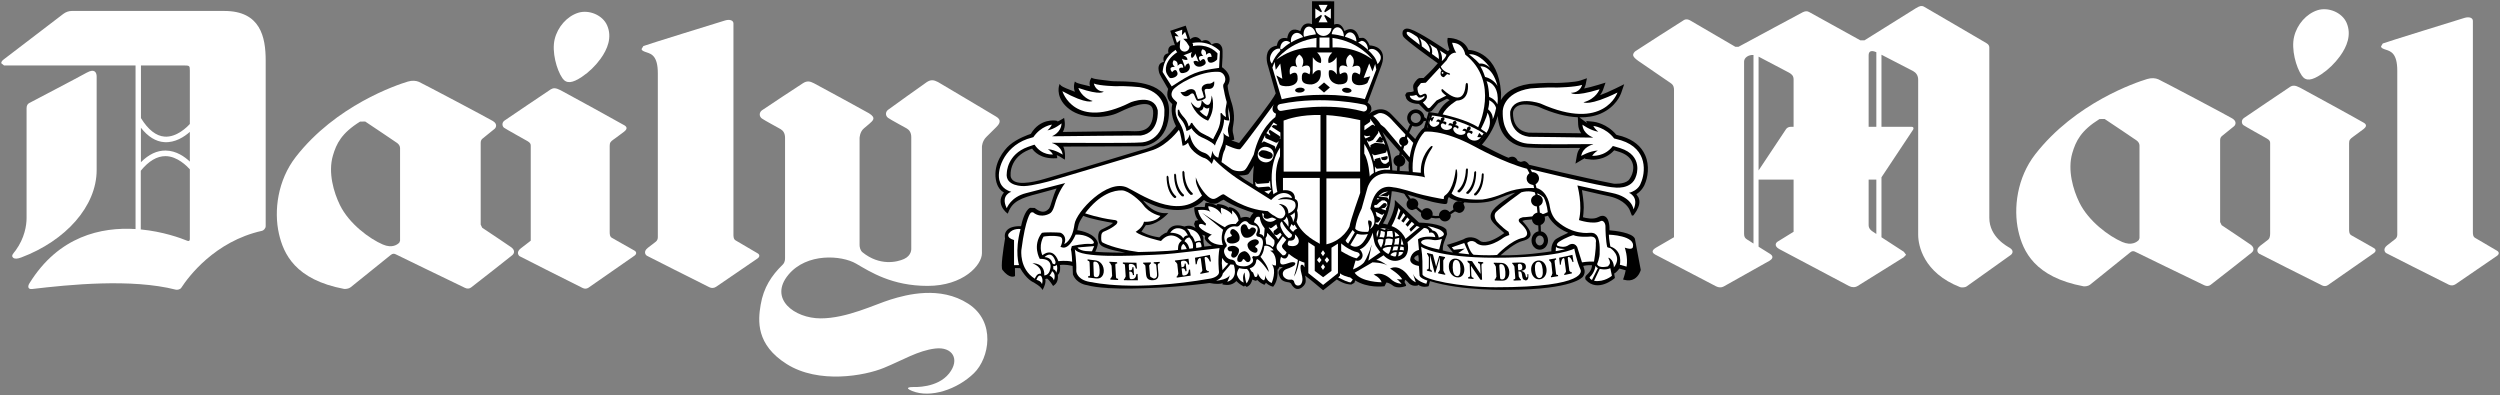 <svg xmlns="http://www.w3.org/2000/svg" fill="none" viewBox="0 0 1000 158" height="158" width="1000">
<rect x="0" y="0" width="1000" height="158" fill="#808080" stroke="none"/>
<path fill="white" d="M38.662 68.002V30.632C38.662 29.055 37.91 27.261 34.651 29.084C30.99 31.123 12.416 40.834 11.71 41.206C11.003 41.578 10.63 42.27 10.63 43.312V87.26C10.63 90.028 9.901 95.193 6.225 100.215C5.422 101.309 4.246 102.269 5.303 103.125C5.905 103.601 6.902 103.579 8.495 102.984C26.265 96.301 38.662 82.52 38.662 68.002Z"></path>
<path fill="white" d="M803.896 99.138C802.974 98.572 795.726 94.874 795.726 87.135V19.07C795.726 18.541 795.592 17.834 794.617 17.284C793.65 16.74 770.016 2.855 769.473 2.602C768.662 2.245 768.067 2.245 766.363 3.279C764.807 4.232 749.508 13.809 745.802 16.123H744.121C740.117 13.913 724.074 5.043 723.665 4.812C722.846 4.336 722.057 4.447 721.135 4.879C720.457 5.199 699.399 16.569 695.395 18.72H694.145C691.035 16.904 676.717 8.562 676.063 8.168C675.557 7.885 674.552 7.439 673.54 8.042C672.535 8.637 654.803 19.985 654.215 20.431C653.709 20.811 653.106 21.488 653.292 22.262C653.463 22.924 654.349 23.661 655.376 24.405C656.09 24.926 667.632 32.806 668.316 33.275C669.447 34.041 669.604 35.016 669.604 35.998V94.889L662.274 99.145C661.753 99.495 659.923 100.626 662.051 101.809C663.13 102.412 680.87 111.646 686.421 114.526C687.47 115.069 688.594 115.092 689.479 114.593C693.914 112.1 707.39 104.562 707.867 104.265C708.73 103.736 709.734 102.695 708.09 101.593C707.636 101.296 705.538 99.986 703.432 98.684V71.828H717.436V92.708L710.977 96.697C710.523 96.965 709.37 98.289 711.654 99.599C712.451 100.053 733.189 111.014 739.589 114.4C740.772 115.032 742.045 115.017 743.034 114.407C747.715 111.49 761.221 103.096 761.466 102.925L762.441 101.921L761.526 100.708C761.072 100.403 756.071 97.166 752.589 94.904V70.92C755.156 67.058 764.964 52.273 765.224 51.893C765.529 51.461 765.499 50.732 764.703 50.732H752.589V21.89C756.414 23.839 764.83 28.207 765.254 28.438C766.392 29.063 767.27 30.15 767.27 31.928V93.921C767.27 98.103 769.317 109.102 784.043 114.854C784.504 115.032 785.918 115.077 786.662 114.556C790.71 111.684 804.045 102.196 804.35 101.95C805.028 101.407 805.63 100.217 803.896 99.138ZM701.393 97.419C700.038 96.57 698.982 95.901 698.751 95.745C698.089 95.313 697.635 94.807 697.635 93.557V24.621C697.635 23.117 699.354 21.838 701.393 22.009V97.419ZM717.436 50.732H716.201C715.449 50.732 714.728 51.164 714.415 51.655C714.169 52.034 706.721 63.241 703.432 68.174V22.656C705.672 23.825 715.085 28.765 715.643 29.078C716.759 29.703 717.436 30.38 717.436 31.816V50.732ZM750.535 93.587C749.821 93.118 749.344 92.798 749.248 92.731C748.69 92.388 747.454 91.57 747.454 90.074V71.828H750.535V93.587ZM750.535 50.732H747.454V22.239C747.454 21.175 747.752 19.68 750.535 20.87V50.732Z"></path>
<path fill="white" d="M89.754 4.384H28.676C27.508 4.384 26.287 4.823 25.312 5.567C19.999 9.63 2.795 22.779 1.828 23.508C1.032 24.104 0.451 24.587 0.503 25.287L1.605 26.18H54.222V91.618C40.597 90.763 23.452 94.387 11.747 113.369C11.055 114.486 11.07 115.81 12.856 115.602C27.671 113.86 52.488 111.33 70.347 115.87C70.831 115.996 72.036 115.84 72.52 115.103C75.251 110.899 85.81 96.537 104.845 92.318C105.314 92.214 106.274 91.462 106.274 90.458V24.178C106.274 14.832 104.198 4.384 89.754 4.384ZM75.936 95.637C75.936 96.351 75.571 96.574 74.871 96.292C72.274 95.22 65.19 92.63 56.313 91.775V68.297C59.483 64.398 62.824 62.419 66.232 62.456C70.905 62.478 74.834 66.497 75.936 67.725V95.637ZM75.936 64.644C74.031 62.821 70.6 60.268 66.262 60.216C62.787 60.187 59.505 61.712 56.365 64.889V51.101C59.178 54.68 62.318 56.637 65.726 56.86C70.042 57.165 73.807 54.665 75.936 52.745V64.644ZM75.936 49.583C74.916 50.736 70.712 54.985 65.868 54.65C62.437 54.412 59.252 51.897 56.38 47.231V26.18H73.562C75.846 26.18 75.936 26.321 75.936 28.241V49.583Z"></path>
<path fill="white" d="M204.509 98.915C203.691 98.313 195.237 92.665 192.878 91.095L192.276 89.844V57.095C192.276 56.173 192.655 55.704 193.161 55.324C193.89 54.781 197.172 52.095 197.834 51.537C198.489 50.979 199.025 49.542 197.172 48.426C194.932 47.072 168.806 33.283 167.563 32.74C166.417 32.256 164.869 32.108 163.136 32.629C158.589 33.998 134.353 42.161 118.317 62.766C111.062 72.09 109.506 84.323 111.56 93.424C113.406 101.587 118.123 111.878 137.627 115.569C138.111 115.651 139.517 115.502 140.209 114.936C143.878 111.997 155.538 102.636 156.238 102.033C157.078 101.312 157.726 101.401 158.462 101.803C159.102 102.16 180.318 112.406 185.995 115.145C186.873 115.584 187.789 115.509 188.466 114.974C192.164 112.094 204.13 102.777 204.956 102.033C205.93 101.155 205.878 99.935 204.509 98.915ZM160.025 96.296L159.72 97.055C158.983 97.822 156.885 99.421 153.127 97.799C147.881 95.544 139.666 89.577 135.96 81.994C133.504 76.978 131.168 69.061 133.155 62.267C134.569 57.408 136.63 53.248 144.026 48.642L146.088 48.612C149.124 50.644 158.284 56.768 158.894 57.229C159.623 57.773 160.025 58.509 160.025 59.261V96.296Z"></path>
<path fill="white" d="M253.803 100.253C253.349 99.985 246.704 96.272 244.769 95.141C243.876 94.62 243.876 93.563 243.876 92.633V58.358C243.876 57.086 244.203 56.654 245.416 55.791C246.19 55.226 248.467 53.589 249.665 52.651C250.566 51.944 251.168 51.036 249.881 50.195C248.966 49.6 226.255 37.143 224.194 36.072C222.281 35.09 221.299 35.134 220.302 35.744C219.312 36.355 203.061 47.375 201.84 48.201C200.62 49.035 200.85 50.538 201.624 51.096C202.391 51.654 209.906 55.828 210.963 56.431C212.02 57.034 212.295 57.555 212.295 58.217V96.272C212.295 96.272 210.174 97.886 208.292 99.367C206.409 100.833 207.376 102.165 207.845 102.478C208.247 102.761 227.855 112.583 233.056 115.195C233.853 115.597 234.701 115.552 235.378 115.083C239.292 112.375 252.731 103.036 253.803 102.262C254.755 101.555 254.621 100.729 253.803 100.253Z"></path>
<path fill="white" d="M232.763 30.738C235.643 28.803 238.165 26.34 240.204 23.542C243.017 19.672 244.922 14.932 242.861 10.177C241.053 5.965 235.479 3.755 231.223 5.125C226.788 6.553 223.067 10.743 221.861 15.721C220.663 20.699 222.635 27.932 224.964 31.288C226.609 33.632 229.005 33.245 232.763 30.738Z"></path>
<path fill="white" d="M303.067 101.339C302.598 101.079 296.213 97.306 294.271 96.175C293.378 95.662 293.378 94.597 293.378 93.675V9.38C293.378 8.174 291.942 7.609 290.045 8.182C288.512 8.643 258.211 18.012 257.348 18.421L256.641 19.582C256.641 20.274 257.526 20.557 258.702 20.959C260.585 21.584 263.129 22.41 263.129 29.308V94.91C263.129 95.647 262.817 96.302 262.311 96.681C261.522 97.291 260.279 98.244 259.126 99.137C257.243 100.61 258.211 101.935 258.687 102.262C259.089 102.537 278.325 112.174 283.742 114.89C284.627 115.351 285.639 115.269 286.458 114.704C290.394 112.025 302.025 104.093 303.067 103.341C304.012 102.642 303.878 101.808 303.067 101.339Z"></path>
<path fill="white" d="M398.411 46.62C397.629 46.181 376.228 33.352 375.194 32.816C373.527 31.96 372.389 31.774 370.752 32.816C369.717 33.486 356.077 43.286 355.244 43.911C354.113 44.752 354.091 46.315 355.244 47.155C356.315 47.929 362.127 51.04 362.745 51.412C363.675 51.97 364.508 52.967 364.508 54.879V99.587C364.508 99.587 364.657 102.206 361.621 103.59C358.793 104.877 351.866 106.462 345.005 100.919C344.082 100.167 343.829 98.79 343.829 98.024V55.252C343.829 55.252 343.874 52.714 345.622 51.3L347.765 49.492C349.03 48.309 350.705 47.237 347.609 45.317C346.858 44.841 326.632 33.836 325.583 33.307C323.924 32.444 322.785 32.258 321.148 33.307C320.106 33.962 305.588 43.517 304.755 44.142C303.624 44.99 303.601 46.56 304.755 47.401C305.819 48.167 311.638 51.278 312.248 51.657C313.186 52.215 314.019 53.205 314.019 55.118V103.27C314.019 104.967 313.342 105.592 313.015 105.927C308.617 110.213 305.447 114.975 304.264 121.903C303.17 128.332 302.381 137.842 314.644 145.596C327.451 153.707 345.883 150.306 353.525 147.159C361.182 144.026 367.172 140.246 374.085 139.412C381.006 138.586 384.116 143.743 379.644 149.376C374.919 155.3 365.803 154.816 364.955 154.816C364.129 154.816 361.502 155.024 364.866 156.393C372.247 159.392 382.985 155.716 389.593 149.265C395.725 143.282 398.515 128.719 387.286 121.479C376.08 114.253 362.663 117.818 356.263 119.812C349.864 121.791 338.762 127.35 328.269 127.35C317.792 127.35 307.352 119.522 315.374 109.878C322.74 101.045 336.656 102.094 342.423 105.443C348.19 108.799 356.784 114.358 371.042 114.358C385.299 114.358 392.778 106.068 392.778 101.261V58.682C392.778 58.682 392.822 56.435 394.579 54.738L398.56 50.794C399.683 49.663 400.904 48.048 398.411 46.62Z"></path>
<path fill="white" d="M900.284 97.887C899.465 97.284 891.005 91.629 888.653 90.066L888.05 88.816V56.075C888.05 55.159 888.422 54.675 888.928 54.289C889.658 53.738 892.954 51.066 893.602 50.508C894.271 49.958 894.785 48.514 892.947 47.398C890.699 46.044 864.573 32.255 863.323 31.719C862.192 31.228 860.644 31.079 858.895 31.6C854.356 32.969 830.127 41.132 814.084 61.73C806.829 71.061 805.281 83.287 807.335 92.395C809.18 100.551 813.898 110.85 833.402 114.518C833.893 114.615 835.292 114.474 835.984 113.908C839.645 110.969 851.313 101.608 852.02 101.005C852.846 100.283 853.501 100.372 854.23 100.774C854.862 101.139 876.085 111.378 881.755 114.124C882.648 114.541 883.563 114.481 884.226 113.953C887.939 111.066 899.889 101.749 900.723 101.005C901.705 100.127 901.646 98.906 900.284 97.887ZM855.8 95.26L855.495 96.034C854.758 96.793 852.66 98.4 848.887 96.786C843.648 94.524 835.426 88.548 831.72 80.951C829.272 75.95 826.928 68.033 828.915 61.254C830.351 56.372 832.397 52.22 839.794 47.621L841.855 47.591C844.891 49.615 854.051 55.732 854.661 56.201C855.398 56.752 855.8 57.481 855.8 58.233V95.26Z"></path>
<path fill="white" d="M949.565 99.231C949.118 98.949 942.473 95.235 940.538 94.112C939.638 93.598 939.638 92.534 939.638 91.619V57.33C939.638 56.05 939.958 55.633 941.186 54.755C941.96 54.197 944.229 52.552 945.435 51.615C946.342 50.908 946.938 50.015 945.643 49.174C944.735 48.578 922.024 36.114 919.956 35.043C918.051 34.053 917.054 34.105 916.071 34.715C915.082 35.333 898.837 46.339 897.617 47.172C896.389 48.006 896.612 49.509 897.379 50.059C898.16 50.617 905.676 54.814 906.732 55.402C907.797 56.005 908.057 56.518 908.057 57.173V93.472C908.057 94.595 907.774 95.459 907.305 95.823C906.524 96.426 905.244 97.416 904.061 98.331C902.171 99.812 903.138 101.121 903.607 101.449C904.024 101.732 923.617 111.562 928.826 114.166C929.622 114.56 930.47 114.523 931.14 114.062C935.054 111.346 948.5 102.007 949.565 101.218C950.517 100.526 950.383 99.708 949.565 99.231Z"></path>
<path fill="white" d="M928.54 29.695C931.42 27.768 933.927 25.305 935.966 22.514C938.787 18.637 940.692 13.92 938.645 9.142C936.83 4.938 931.263 2.72 926.992 4.09C922.565 5.526 918.844 9.693 917.639 14.694C916.433 19.679 918.405 26.912 920.749 30.276C922.364 32.612 924.775 32.21 928.54 29.695Z"></path>
<path fill="white" d="M998.826 100.304C998.364 100.044 991.987 96.271 990.038 95.147C989.152 94.626 989.152 93.57 989.152 92.647V8.352C989.152 7.132 987.723 6.589 985.803 7.154C984.293 7.623 953.992 16.977 953.106 17.393L952.422 18.554C952.422 19.246 953.3 19.536 954.453 19.916C956.358 20.548 958.911 21.389 958.911 28.265V93.882C958.911 94.619 958.576 95.266 958.07 95.646C957.296 96.256 956.053 97.216 954.892 98.116C953.01 99.582 953.977 100.907 954.446 101.219C954.863 101.51 974.098 111.146 979.508 113.87C980.409 114.323 981.406 114.249 982.232 113.683C986.168 110.997 997.784 103.065 998.826 102.313C999.786 101.606 999.652 100.78 998.826 100.304Z"></path>
<path fill="black" d="M658.063 62.062C656.501 58.513 653.42 55.983 648.911 54.554L648.903 54.531H648.859L647.445 54.167L646.522 53.906C642.786 49.427 637.92 48.742 637.354 48.683L635.42 48.482L634.437 48.385L634.861 49.189L633.782 48.467L631.997 47.135L631.751 46.941C634.928 47.008 637.816 46.51 640.346 45.408C646.351 42.782 648.263 37.841 648.449 37.268L649.268 34.894L649.677 33.688L648.553 34.246L646.284 35.355C643.962 36.501 641.849 37.409 640.011 38.079C640.881 36.888 641.209 35.943 641.216 35.928L641.871 34.016L642.206 33.048L641.224 33.353L639.259 33.949C637.138 34.596 635.256 35.087 633.671 35.392L634.222 33.986L634.586 32.2L634.78 31.3L633.909 31.597L632.168 32.2C630.069 32.922 624.362 33.16 622.338 33.19C618.364 32.974 611.831 33.547 611.771 33.547L611.689 33.569C605.245 34.522 602.142 37.312 600.699 39.478L600.326 40.118C600.49 38.161 600.408 36.948 600.401 36.903C599.292 21.433 589.321 20.056 587.349 19.93C585.459 15.189 579.58 15.175 579.513 15.175L579.059 15.189L579 15.643C578.799 17.072 579.483 19.118 579.781 19.922L579.149 20.465C577.251 19.193 567.726 12.786 564.08 11.655C562.488 11.156 561.729 11.603 561.364 12.079C560.739 12.89 560.999 14.133 561.29 14.579C562.227 16.112 572.548 23.494 575.115 25.309C573.024 27.884 569.773 30.935 569.467 31.188H568.954L567.689 31.248C566.513 31.627 565.405 33.793 565.405 33.815C565.107 34.41 565.323 35.683 565.501 36.486C564.534 36.94 563.626 36.829 563.619 36.829L562.651 37.022L562.071 38.004L562.562 39.508C563.693 41.405 566.684 41.569 567.563 41.569L570.36 44.441L570.42 44.516L570.524 44.568C571.849 45.148 572.734 44.337 572.764 44.315L572.786 44.285L572.794 44.262L575.309 41.316L578.799 39.463L579.87 40.043C576.991 41.792 575.659 44.374 575.227 45.379C573.999 45.163 571.96 44.895 571.871 44.873L571.417 44.821L571.305 45.26L569.587 51.131C568.091 52.18 566.699 54.494 566.082 55.618L563.686 53.177L562.971 52.418L556.676 45.87C555.508 44.538 554.109 43.794 552.546 43.727C550.187 43.608 548.178 45.036 547.404 45.676L547.374 45.654C548.029 45.222 548.476 44.516 548.557 43.742C548.662 42.759 548.178 41.807 547.337 41.271L547.025 41.063L552.628 26.024C553.96 22.303 552.799 20.398 551.608 19.446C550.425 18.486 548.751 18.181 547.843 18.166C547.173 16.462 546.288 15.42 545.224 15.13L543.661 15.212C543.17 13.418 542.359 12.258 541.213 11.826C539.881 11.35 538.519 11.952 537.775 12.406C537.254 10.933 536.525 10.003 535.55 9.705C534.836 9.467 534.159 9.623 533.653 9.824L533.682 0.523L524.812 0.5V9.66C523.689 9.259 522.706 9.274 521.903 9.727C520.787 10.352 520.325 11.625 520.139 12.436C518.725 11.759 517.52 11.625 516.597 12.138C515.384 12.845 515.012 14.423 514.893 15.308C513.725 15.048 512.757 15.167 512.013 15.725C511.083 16.417 510.838 17.593 510.771 18.248C509.275 18.471 508.151 19.074 507.474 20.138C505.874 22.564 507.147 26.269 507.221 26.426C507.199 26.389 509.907 35.958 510.294 37.357C509.275 39.783 499.631 52.18 495.65 57.203L492.495 56.139L493.328 55.968L493.708 55.826L493.648 55.41C493.552 54.628 493.418 54.1 493.306 53.631C493.053 52.649 492.897 52.053 493.38 49.523C494.221 45.141 492.45 40.505 492.383 40.319C491.036 35.943 491.051 34.47 491.081 34.187C491.78 33.063 492.011 31.91 491.751 30.749C491.282 28.725 489.466 27.326 488.782 26.865C488.893 25.287 489.258 20.175 488.834 19.051C488.447 18.077 487.881 17.474 487.107 17.273C486.177 17.035 485.217 17.474 484.644 17.831C484.161 16.916 483.543 16.313 482.777 16.119C481.943 15.896 481.154 16.201 480.693 16.477C479.927 15.398 479.093 14.817 478.17 14.81C477.3 14.802 476.585 15.286 476.109 15.725L474.457 10.754L474.293 10.263L473.795 10.427L468.593 12.161L468.102 12.317L468.259 12.816L469.963 18.084C468.988 18.002 468.244 18.225 467.79 18.769C467.135 19.513 467.224 20.614 467.373 21.291C466.577 21.433 466.004 21.79 465.676 22.348C465.2 23.137 465.364 24.111 465.55 24.722C464.836 24.893 464.233 25.19 463.876 25.682C463.109 26.761 463.452 28.174 463.608 28.859L463.667 29.09C463.705 29.484 464.917 31.664 467.254 35.578C466.145 39.098 467.946 40.758 468.735 41.457L468.913 41.628C467.991 45.416 469.806 49.315 470.402 50.454L469.925 51.041C467.552 53.921 463.987 58.289 456.68 59.971L430.822 67.777L417.963 71.52C412.471 73.164 405.655 74.407 404.39 70.999L404.323 70.858C404.234 70.597 403.914 68.127 405.276 65.396C406.652 62.627 409.212 60.633 412.851 59.443C413.595 60.566 416.222 63.647 422.346 63.305L422.897 63.275L422.837 62.724L422.703 62.047C423.663 62.434 424.065 62.694 424.482 62.977L425.211 63.439L425.933 63.863L426 63.022C426.014 62.687 426.141 60.217 425.293 58.639L457.26 58.513C457.417 58.513 467.879 57.396 467.619 43.928C467.388 32.781 453.8 32.609 447.274 32.528C446.024 32.52 445.027 32.513 444.439 32.423L442.869 32.222C441.038 32.014 437.63 31.612 437.057 31.307L436.626 31.062L436.365 31.478C435.963 32.096 435.539 33.339 436.038 34.529C433.441 33.949 430.933 33.309 430.554 33.041L429.936 32.602L429.743 33.331C429.713 33.42 429.274 35.125 429.973 36.717C427.57 35.831 424.898 34.738 424.467 34.284L423.819 33.599L423.574 34.507C423.529 34.715 422.249 39.574 427.83 43.727C433.485 47.946 442.921 47.202 447.274 45.088C449.73 43.913 457.171 40.267 460.058 42.149C460.929 42.715 461.323 43.756 461.271 45.341C461.003 52.745 456.092 52.589 452.505 52.47L451.144 52.433C451.144 52.433 430.219 52.708 425.121 52.783C425.657 51.89 426.208 50.357 425.776 47.924L425.642 47.157L424.995 47.574C424.437 47.924 423.611 48.363 422.904 48.69L423.053 48.385L422.368 48.258C422.309 48.236 416.073 47.157 412.33 53.557C411.467 53.825 406.95 55.357 403.81 58.051C401.466 60.053 397.313 65.485 398.318 71.721C398.854 75.092 400.558 76.461 401.57 77.004C400.617 78.202 400.141 79.467 400.238 80.777C400.416 83.262 402.455 84.944 402.545 85.018L403.103 85.472L403.378 84.795C405.023 80.621 408.245 79.207 415.336 77.428C418.283 76.654 421.103 75.843 422.658 75.389C421.862 76.959 421.289 78.76 420.813 80.271C420.381 81.692 419.965 83.009 419.555 83.485C417.717 85.562 415.76 84.579 414.101 83.359L413.93 83.218L413.885 83.21L413.87 83.188L412.017 83.128C409.904 84.163 408.743 88.933 408.423 90.465C405.543 90.413 403.564 91.023 402.582 92.348C401.667 93.561 401.92 94.938 402.024 95.347C401.302 99.685 400.208 106.978 400.989 107.967C403.705 111.398 405.514 110.646 405.715 110.564L406.012 110.415V110.088L405.975 107.223L408.059 107.253C410.611 111.718 413.119 112.841 413.454 112.953C414.175 113.37 416.043 114.538 416.519 115.252L417.033 115.982L417.427 115.193C417.554 114.94 418.491 112.998 418.112 111.636L418.834 111.427C419.176 111.547 420.143 112.685 420.932 113.928L421.23 114.389L421.669 114.077C423.328 112.916 423.224 110.75 423.135 109.962C424.243 109.016 424.124 107.007 423.968 106.01C426.007 105.698 428.21 106.166 429.036 106.39L429.162 109.686L429.17 109.783L429.199 109.865C430.665 113.511 434.542 114.039 434.884 114.077C436.752 114.597 439.446 114.992 442.928 115.193L443.219 115.237C449.105 115.602 456.152 115.379 462.268 115.118C473.021 114.635 483.022 113.318 483.826 113.198C486.393 113.734 488.075 113.6 489.131 113.295L488.923 113.749L489.608 113.876C492.294 114.367 493.864 113.161 494.549 112.417C495.732 113.69 497.198 114.419 497.272 114.456L497.6 114.612L497.867 114.352L497.987 114.225L498.426 114.553L498.679 114.769L498.976 114.62C500.234 113.987 500.717 112.752 500.896 111.829L502.213 112.32L502.995 112.038C503.768 113.042 505.212 113.682 505.413 113.764L505.792 113.928L506.016 113.6L506.395 113.109C507.437 114.203 508.858 114.583 508.933 114.597L509.26 114.687L509.476 114.411C511.083 112.276 511.113 109.329 511.001 107.871H511.024L511.254 107.677L511.798 106.739L513.152 106.873C511.865 107.618 511.113 108.436 511.567 109.865C512.214 111.993 513.063 112.64 515.712 112.96L516.389 113.347C516.56 113.704 516.791 114.225 517.587 114.992C518.219 115.609 519.068 115.758 519.923 115.438C521.092 114.992 522.186 113.712 522.26 112.685C522.342 111.755 522.215 110.944 522.059 110.229L522.706 110.765C524.053 111.703 528.883 115.803 528.92 115.84L529.255 116.101L529.582 115.848L534.717 111.785C537.857 113.779 539.762 113.801 540.484 113.801H540.536H540.558L540.603 113.779L541.741 113.146L542.084 112.157C546.995 115.327 553.275 114.56 553.565 114.53L553.729 114.523L553.848 114.411L554.555 113.042L554.54 112.975C555.47 113.087 556.624 113.824 557.041 114.158C558.923 115.676 561.915 114.538 562.041 114.508L562.435 114.359L562.383 113.95L561.825 112.864L562.026 111.919C562.718 112.298 563.232 112.96 563.247 112.975C564.593 114.731 566.781 114.255 566.863 114.225L567.153 114.158L567.25 113.883V113.876C569.073 115.252 571.194 114.538 571.305 114.523L571.41 114.471L571.484 114.389L571.975 112.439C584.737 116.473 603.735 115.929 603.935 115.922C629.236 115.781 633.016 110.877 633.157 110.683C634.207 109.277 633.775 107.856 633.753 107.789L633.299 106.367C634.809 106.033 636.149 106.033 636.796 106.07C636.811 106.754 636.595 108.317 634.698 109.969C633.842 110.721 634.058 111.569 634.296 111.919L634.318 111.948L634.341 111.963C639.051 117.113 645.674 111.427 645.741 111.375L645.971 111.182L645.912 110.877L645.666 109.448C646.544 108.935 647.378 107.937 647.757 107.417L650.272 108.116C649.975 109.731 649.431 111.249 649.424 111.256L649.216 111.792L649.789 111.948C651.262 112.335 652.594 112.201 653.718 111.547C655.638 110.415 656.255 108.176 656.277 108.071L656.307 107.96L656.285 107.856L653.963 95.525L653.948 95.459L653.926 95.414C652.884 93.085 646.105 92.303 643.798 92.117C643.828 90.837 643.761 87.66 642.132 86.633C641.365 86.142 640.398 86.224 639.274 86.856C637.332 87.943 634.259 87.206 633.187 86.894C633.269 86.365 633.47 84.981 633.507 83.009C633.552 81.082 633.023 77.585 632.778 76.037C635.732 76.751 636.796 76.989 639.735 77.637L643.851 78.552C649.93 79.966 651.604 83.344 651.872 84.021L652.616 85.889L652.721 86.187L653.026 86.224C653.36 86.269 653.36 86.269 654.588 84.378C655.645 82.473 656.196 80.844 655.399 78.976L654.536 77.674C656.664 76.386 657.743 74.221 657.87 73.804L657.848 73.864C659.113 71.081 659.939 66.311 658.063 62.062ZM567.458 104.678C565.955 104.15 565.717 103.421 565.717 103.406C565.702 103.324 565.643 102.937 566.335 102.461L567.272 101.955C567.533 103.056 567.518 104.075 567.458 104.678ZM620.552 100.526C618.439 100.876 609.144 102.297 600.252 102.104C602.053 100.481 606.101 97.088 609.129 96.351C609.368 96.307 611.689 95.778 612.166 94.298C612.686 92.653 610.67 90.324 608.914 88.359L610.097 88.01L612.024 87.846C613.989 87.809 617.947 86.67 619.198 86.298C620.284 88.263 622.65 91.276 627.294 93.115C625.515 93.911 622.501 95.362 621.936 96.017C621.862 96.084 620.321 97.698 620.552 100.526ZM585.28 95.778L584.901 95.912C583.435 96.478 581.641 97.155 579.521 97.75L578.754 97.951L579.253 98.584L581.187 101.025C579.573 100.816 577.831 100.377 577.102 100.169C577.072 98.301 577.489 97.17 578.092 95.659C578.315 95.086 578.568 94.409 578.821 93.665L578.553 91.879C576.842 89.446 569.162 89.066 567.607 89.029L565.07 86.655L564.668 86.283L558.819 80.807L557.933 79.981V81.186C557.933 82.756 557.137 85.227 556.348 87.005C555.783 88.225 555.232 89.297 554.964 89.833L553.193 89.416C553.625 88.702 554.161 87.816 554.399 87.221C555.999 83.537 556.564 78.076 556.698 76.513C557.286 76.483 558.492 76.639 561.022 77.294L562.413 77.666C564.184 78.143 566.089 78.731 567.905 79.289C570.517 80.062 572.734 80.74 573.895 80.948L574.818 81.127C577.482 81.64 578.315 81.744 578.717 81.447L578.963 80.97C579.022 79.586 579.342 79.021 579.573 78.827C580.704 79.891 583.003 80.472 584.841 80.784L585.95 80.941C590.02 81.454 595.08 81.067 597.692 80.04L599.567 79.296C601.785 78.403 603.921 77.54 606.108 77.064C598.89 81.975 595.609 84.245 596.323 87.385C596.613 88.68 598.422 90.317 600.557 92.192L601.725 93.226C594.574 98.331 592.238 96.552 591.992 96.344C588.636 93.725 585.764 95.444 585.28 95.778ZM563.544 68.573L559.667 68.35L558.715 68.283L556.936 68.156C556.847 64.912 556.244 61.221 555.374 58.602C554.563 56.176 553.61 54.107 553 52.842L554.176 54.197C554.711 54.829 562.346 63.513 563.514 64.86C563.366 66.445 563.455 67.814 563.544 68.573ZM610.93 58.989C614.547 59.301 624.124 59.219 631.141 59.175H632.056C631.394 60.023 630.962 61.005 630.776 62.084L630.382 64.339L630.188 65.455L631.178 64.867L633.128 63.706L634.214 63.148L633.924 63.558L634.809 63.639L636.558 63.833C636.595 63.848 641.826 64.413 645.666 60.12C646.098 60.246 646.738 60.44 647.608 60.715C650.176 61.541 651.902 62.828 652.728 64.547C654.484 68.179 651.805 71.78 651.351 72.167C649.498 73.782 645.681 73.492 645.525 73.477C632.54 70.939 613.505 66.356 611.645 65.909C611.064 65.038 610.417 64.532 609.68 64.421L608.311 64.763L607.128 64.376C606.726 63.498 606.168 62.933 605.431 62.739C604.613 62.538 603.846 62.851 603.415 63.111C601.227 62.36 594.693 58.952 592.751 57.91C596.13 54.04 598.042 49.918 599.114 46.361C599.344 50.044 600.505 53.028 602.626 55.238C605.885 58.654 610.112 58.959 610.93 58.989ZM501.566 66.244C501.313 68.424 501.082 71.393 501.283 73.834L497.92 71.78C497.942 71.78 496.714 70.91 495.643 70.158C497.101 70.188 498.865 70.106 499.46 69.511C499.624 69.355 500.651 67.792 501.566 66.244ZM491.513 83.128C489.66 81.722 487.353 81.633 487.234 81.633L486.988 81.625L486.825 81.796L486.579 82.183C485.001 81.246 482.687 81.127 482.568 81.127L482.293 81.104L482.137 81.342L481.884 82.838C480.031 82.689 478.252 82.875 478.17 82.875L477.709 82.927V83.381C477.709 84.706 478.111 86.246 478.766 87.385L478.803 87.422L478.825 87.444L479.309 88.032L478.081 88.345L477.627 89.617L478.17 91.172L477.501 90.778C475.812 89.907 474.368 90.398 473.854 90.614C471.704 89.952 469.94 89.982 468.623 90.748C467.485 91.41 467.001 92.422 466.815 92.981C466.093 93.115 465.23 93.665 464.56 94.186L463.727 94.945C463.109 94.863 461.584 94.618 460.036 94.141C458.652 93.717 457.29 93.055 456.568 92.683L458.332 90.041C462.179 90.257 466.242 86.343 466.421 86.172L467.328 85.264H466.041C461.814 85.264 458.749 82.176 457.216 80.181C459.337 81.231 461.963 82.362 463.571 82.838C474.859 86.201 480.247 81.432 481.556 79.988C485.024 82.354 487.003 81.231 487.078 81.186C488.097 80.494 489.146 79.936 489.466 79.876C492.897 82.325 498.894 84.356 501.432 85.145C500.688 85.77 500.219 86.618 499.988 87.221C498.649 86.44 497.116 86.819 496.282 87.154C495.576 83.344 492.056 82.89 492.011 82.883L491.647 82.838L491.513 83.128ZM481.727 98.643L481.385 96.724L481.407 96.307L481.378 95.027L480.909 93.866L481.311 94.015C482.144 94.283 482.144 94.283 481.928 95.176L481.898 95.302L481.928 95.421C482.226 96.552 483.64 97.572 484.786 98.271L481.727 98.643ZM439.156 97.304V97.207L439.141 97.133C437.987 93.412 432.682 92.333 430.911 92.08C431.052 91.395 431.298 90.257 431.506 89.617C431.871 88.508 432.846 87.005 433.314 86.328C436.023 87.548 442.742 88.754 445.198 89.163C444.313 90.041 443.018 90.674 441.842 91.217L440.547 91.857C438.553 92.936 439.461 96.508 439.58 96.909V96.947L439.587 96.977C440.16 98.39 441.418 98.822 442.742 99.291L443.293 99.484L443.754 99.641C444.662 99.96 447.445 100.548 450.094 101.077C442.125 101.025 439.186 100.824 438.107 100.682C439.066 98.904 439.156 97.371 439.156 97.304ZM631.171 47.574L631.267 49.814C631.327 51.101 631.736 52.262 632.48 53.311L611.429 53.066C604.992 52.128 605.111 46.071 605.238 44.709C605.535 43.645 606.108 42.901 606.994 42.425C609.993 40.84 615.336 42.692 615.373 42.707C621.251 45.334 626.497 46.711 631.141 46.904L631.171 47.574Z"></path>
<path fill="black" d="M547.289 41.239L547.334 41.276L547.378 41.313L547.289 41.239Z"></path>
<path fill="white" d="M530.776 4.425L530.009 4.916L529.689 4.551L530.136 3.695L531.044 1.939H529.235H527.427L528.328 3.695L528.774 4.551L528.439 4.916L527.68 4.425L526.125 3.413V5.444V7.475L527.68 6.456L528.439 5.957L528.774 6.33L528.328 7.193L527.427 8.941H529.243H531.044L530.136 7.193L529.689 6.33L530.009 5.957L530.776 6.456L532.338 7.475V5.444V3.413L530.776 4.425Z"></path>
<path fill="white" d="M518.363 13.192C516.957 13.482 516.108 15.164 516.414 16.98C517.879 16.116 519.494 15.402 521.243 14.829C520.596 13.661 519.464 12.961 518.363 13.192Z"></path>
<path fill="white" d="M526.324 13.591C525.937 11.687 524.531 10.384 523.214 10.667C521.889 10.92 521.145 12.684 521.532 14.574L521.577 14.73C523.08 14.276 524.687 13.926 526.346 13.725L526.324 13.591Z"></path>
<path fill="white" d="M537.531 14.293C537.435 12.366 536.274 10.848 534.934 10.915C533.774 10.967 532.873 12.128 532.68 13.668C534.361 13.817 535.984 14.137 537.531 14.568V14.293Z"></path>
<path fill="white" d="M542.551 16.317C542.47 14.389 541.309 12.886 539.94 12.938C539.069 12.983 538.332 13.682 537.945 14.687C539.597 15.193 541.13 15.841 542.551 16.607V16.317Z"></path>
<path fill="white" d="M529.395 14.377C531.129 14.377 532.55 12.963 532.587 11.236H526.195C526.233 12.963 527.646 14.377 529.395 14.377Z"></path>
<path fill="white" d="M509.701 96.026L506.881 93.139L506.747 94.359L506.219 95.275L506.479 97.701L507.804 98.006C508.585 98.363 509.039 98.921 509.039 98.921C510.215 97.857 509.701 96.026 509.701 96.026Z"></path>
<path fill="white" d="M408.213 91.62C405.787 100.684 407.602 106.034 407.602 106.034L405.616 106.071V96.026C402.066 94.976 403.592 93.302 403.592 93.302C405.266 91.166 408.213 91.62 408.213 91.62Z"></path>
<path fill="white" d="M416.512 110.506C417.405 111.875 416.795 113.639 416.795 113.639C416.4 112.277 414.562 111.95 414.562 111.95C415.5 109.3 416.512 110.506 416.512 110.506Z"></path>
<path fill="white" d="M419.766 110.23C420.614 109.359 420.815 108.474 420.815 108.474C422.631 109.538 421.559 112.142 421.559 112.142C421.165 110.773 419.766 110.23 419.766 110.23Z"></path>
<path fill="white" d="M417.828 102.829C420.715 103.008 420.939 105.3 420.939 105.3C422.345 106.52 422.218 104.697 422.218 104.697C420.686 99.674 417.828 102.829 417.828 102.829Z"></path>
<path fill="white" d="M421.32 106.368C422.213 106.665 422.652 105.891 422.652 105.891C423.299 107.566 422.473 109.099 422.473 109.099C422.213 107.729 421.312 107.729 421.312 107.729L421.32 106.368Z"></path>
<path fill="white" d="M425.147 99.029C427.975 99.475 430.259 93.827 430.259 93.827C434.724 93.649 436.823 95.866 436.823 95.866C438.78 97.786 436.212 97.57 436.212 97.57C433.385 97.332 428.734 98.441 428.734 98.441L428.354 99.81C428.734 100.889 428.868 104.684 428.868 104.684C426.554 104.066 423.354 104.476 423.354 104.476C421.069 98.389 416.954 102.109 416.954 102.109C415.221 98.106 417.423 94.646 417.423 94.646C417.944 94.504 421.226 94.073 423.83 94.646C426.048 95.122 424.18 98.761 424.18 98.761L425.147 99.029Z"></path>
<path fill="white" d="M429.938 99.671C431.805 103.34 452.872 102.32 461.518 101.926C468.126 101.628 468.111 101.583 487.808 99.239C487.012 103.496 487.578 108.496 487.578 108.496C487.979 110.796 484.132 111.428 484.132 111.428C453.534 116.801 436.888 112.902 436.888 112.902C431.366 112.321 430.466 109.255 430.51 108.288C430.682 105.044 429.938 99.671 429.938 99.671Z"></path>
<path fill="white" d="M468.078 93.095C470.4 89.761 473.622 92.038 473.622 92.038C474.373 92.477 475.162 94.159 475.162 94.159C473.748 94.159 473.287 95.357 473.287 95.357C472 92.946 468.078 93.095 468.078 93.095Z"></path>
<path fill="white" d="M472.527 99.889C472.155 98.386 473.301 97.553 473.301 97.553C474.202 98.155 474.708 99.629 474.708 99.629L472.527 99.889Z"></path>
<path fill="white" d="M473.805 96.532C475.352 97.291 475.739 99.501 475.739 99.501L477.183 99.308C477.563 96.562 475.732 94.962 475.732 94.962C474.199 95.118 473.805 96.532 473.805 96.532Z"></path>
<path fill="white" d="M474.703 91.493C475.589 91.961 476.37 94.052 476.37 94.052C477.523 94.804 477.977 96.783 477.977 96.783C478.878 96.173 480.358 96.329 480.358 96.329C479.592 91.314 474.703 91.493 474.703 91.493Z"></path>
<path fill="white" d="M478.359 97.382L478.501 99.176L480.592 98.834C480.726 97.762 480.108 96.943 480.108 96.943C478.955 96.623 478.359 97.382 478.359 97.382Z"></path>
<path fill="white" d="M492.844 84.171V85.845C491.817 84.171 488.468 83.107 488.468 83.107C488.096 83.851 488.602 85.845 488.602 85.845C486.928 82.646 483.326 82.497 483.326 82.497C483.326 83.851 484.227 84.759 484.227 84.759C482.567 83.561 479.219 84.022 479.219 84.022C479.725 87.207 482.419 89.484 482.419 89.484L482.173 90.251C480.112 88.889 479.568 89.953 479.568 89.953L479.598 90.556C480.633 92.386 484.755 93.889 484.755 93.889C483.587 94.366 483.192 95.281 483.192 95.281C484.614 98.153 489.123 97.997 489.123 97.997C488.26 95.326 488.878 92.974 489.257 91.918V91.932L480.759 85.079C480.759 85.079 487.419 89.663 489.912 90.898C491.72 89.164 494.258 89.618 494.258 89.618L495.441 88.227C495.173 85.957 492.844 84.171 492.844 84.171Z"></path>
<path fill="white" d="M490.409 97.383C489.122 95.113 490.03 93.446 490.03 93.446C491.049 90.083 494.256 90.559 494.256 90.559C495.358 90.849 495.804 90.083 495.804 90.083C497.903 87.21 499.19 89.011 499.19 89.011C499.8 89.993 501.839 90.202 501.839 90.202C503.9 90.633 502.754 92.97 502.754 92.97C501.995 94.28 503.134 94.659 503.134 94.659C507.353 95.106 503.781 101.825 503.781 101.825C503.089 102.919 501.34 102.413 501.34 102.413L500.827 102.867C501.727 104.385 500.827 105.144 500.827 105.144C499.272 106.818 497.218 106.521 497.218 106.521C494.398 106.521 494.256 105.144 494.256 105.144C493.877 103.79 492.203 103.79 492.203 103.79C489.888 103.165 489.62 100.746 489.62 100.746C489.509 99.533 490.283 98.923 490.283 98.923C491.168 98.29 490.409 97.383 490.409 97.383Z"></path>
<path fill="black" d="M494.663 92.477C492.49 90.401 491.776 92.76 492.215 93.475C492.379 93.72 493.547 94.375 491.776 94.806C490.02 95.231 490.481 97.255 492.297 97.389C494.112 97.552 495.541 96.682 495.742 95.967C495.958 95.26 496.017 93.772 494.663 92.477Z"></path>
<path fill="black" d="M501.58 93.676C503.634 91.243 501.089 90.655 500.39 91.146C500.122 91.332 499.526 92.597 498.946 90.796C498.38 88.958 496.297 89.583 496.267 91.496C496.222 93.408 497.227 94.859 498.001 95.038C498.76 95.216 500.315 95.179 501.58 93.676Z"></path>
<path fill="black" d="M500.801 100.707C503.234 102.039 503.286 99.755 502.736 99.249C502.535 99.048 501.344 98.758 502.803 97.954C504.261 97.135 503.368 95.461 501.701 95.759C500.064 96.079 499.008 97.188 498.993 97.879C498.978 98.564 499.275 99.889 500.801 100.707Z"></path>
<path fill="black" d="M495.126 102.665C494.144 105.292 496.421 105.009 496.845 104.384C497.009 104.146 497.128 102.933 498.148 104.265C499.145 105.589 500.678 104.466 500.142 102.881C499.614 101.288 498.363 100.395 497.671 100.485C496.994 100.567 495.707 101.058 495.126 102.665Z"></path>
<path fill="black" d="M492.548 98.385C490.025 98.757 491.238 100.454 491.93 100.528C492.198 100.55 493.217 100.111 492.607 101.518C491.99 102.909 493.567 103.639 494.601 102.522C495.636 101.376 495.8 99.963 495.435 99.471C495.07 98.951 494.118 98.139 492.548 98.385Z"></path>
<path fill="white" d="M501.586 88.887C501.586 88.887 502.055 86.968 502.888 86.744C503.684 86.528 503.915 86.893 503.915 86.893C504.168 89.483 505.857 91.313 505.857 91.313L505.589 94.96C505.202 93.598 503.789 93.598 503.789 93.598C504.808 90.398 501.586 88.887 501.586 88.887Z"></path>
<path fill="white" d="M493.491 105.899L492.196 105.758L489.123 109.389C488.862 111.383 486.414 112.299 486.414 112.299C491.296 111.822 491.958 110.014 491.958 110.014C491.556 111.54 490.909 112.745 490.909 112.745C495.649 111.19 493.491 105.899 493.491 105.899Z"></path>
<path fill="white" d="M495.674 107.277C497.609 107.731 498.762 107.582 498.762 107.582C501.344 109.852 498.643 113.356 498.643 113.356C497.869 111.69 497.869 108.951 497.869 108.951C496.716 110.454 497.482 113.044 497.482 113.044C495.295 112.144 494.781 109.852 494.781 109.852C494.781 108.348 495.674 107.277 495.674 107.277Z"></path>
<path fill="white" d="M508.025 100.286L509.439 100.129C509.439 100.129 507.645 97.681 505.718 98.418C505.718 98.418 505.621 101.052 504.178 102.726C504.84 103.5 507.415 106.678 507.489 108.798C507.489 108.798 505.242 105.145 503.017 103.656L502.503 103.932C502.503 103.932 502.615 106.67 499.906 107.273C499.906 107.273 500.435 108.798 501.208 108.947L501.856 110.621C501.856 110.621 502.994 111.537 503.128 109.252C503.128 109.252 503.91 111.686 505.584 112.14C505.584 112.14 506.35 111.537 505.971 109.721C505.971 109.721 506.35 112.303 508.672 113.204C508.672 113.204 510.845 108.188 508.672 105.614C508.672 105.614 509.171 106.216 510.354 106.216C510.354 106.216 511.001 101.647 508.025 100.286Z"></path>
<path fill="white" d="M516.134 86.14C517.295 85.761 517.816 84.927 517.816 84.927C518.441 86.743 517.184 88.871 517.184 88.871C517.295 87.375 516.082 86.148 516.134 86.14Z"></path>
<path fill="white" d="M513.289 88.204C514.457 87.81 514.576 86.649 514.576 86.649C515.737 88.167 515.358 90.712 515.358 90.712C514.517 89.291 513.289 88.204 513.289 88.204Z"></path>
<path fill="white" d="M512.022 59.079L512 62.472C509.038 68.693 510.943 76.781 510.943 76.781C509.902 77.206 509.366 77.734 509.366 77.734C506.799 65.686 512.022 59.079 512.022 59.079Z"></path>
<path fill="white" d="M529.251 110.887L532.592 108.372V99.093L535.181 97.434V109.258L529.251 113.976L523.327 109.258L523.312 96.861L525.895 98.594V108.372L529.251 110.887Z"></path>
<path fill="white" d="M529.194 102.47L530.005 101.264L529.194 100.089L528.375 101.264L529.194 102.47Z"></path>
<path fill="white" d="M529.194 107.978L530.005 106.779L529.194 105.611L528.375 106.779L529.194 107.978Z"></path>
<path fill="white" d="M527.712 105.187L528.613 104.004L527.712 102.813L526.797 104.004L527.712 105.187Z"></path>
<path fill="white" d="M530.774 105.187L531.675 104.004L530.774 102.813L529.852 104.004L530.774 105.187Z"></path>
<path fill="white" d="M517.94 93.782C518.573 96.818 515.485 96.237 515.485 96.237C514.331 98.351 515.998 98.351 515.998 98.351C518.417 98.834 519.734 97.599 519.488 96.081C519.235 94.608 517.94 93.782 517.94 93.782Z"></path>
<path fill="white" d="M512.221 90.613C511.737 88.886 512.787 88.596 512.787 88.596C513.836 91.424 516.76 93.775 516.76 93.775C517.021 95.152 515.391 95.234 515.391 95.234C512.958 93.262 512.221 90.613 512.221 90.613Z"></path>
<path fill="white" d="M515.844 91.22L516.595 89.605L517.325 90.357L517.905 89.836C518.121 90.543 518.895 91.465 518.895 91.465C517.756 91.77 517.287 92.768 517.287 92.768C516.246 92.031 515.844 91.22 515.844 91.22Z"></path>
<path fill="white" d="M541.04 92.008L541.918 92.946L539.276 97.426C539.276 97.426 538.435 96.905 538.234 96.191L541.04 92.008Z"></path>
<path fill="white" d="M542.803 93.516L540.117 98.025C544.485 100.912 547.149 93.597 547.149 93.597C544.664 94.223 542.803 93.516 542.803 93.516Z"></path>
<path fill="white" d="M545.711 57.571V61.433C547.519 64.32 547.899 70.645 547.899 70.645C547.899 70.645 547.928 70.31 548.754 69.663L549.536 69.127C549.409 62.742 545.711 57.571 545.711 57.571Z"></path>
<path fill="white" d="M541.859 109.104C544.441 112.907 552.664 112.907 552.664 112.907C551.883 110.771 549.449 109.856 549.449 109.856C553.059 108.352 556.385 111.686 556.385 111.686C558.327 113.509 560.634 113.509 560.634 113.509C559.607 112.304 558.714 111.537 558.714 111.537C559.867 111.999 560.887 111.686 560.887 111.686C559.607 109.565 556.005 107.422 556.005 107.422C559.867 105.465 563.089 110.012 563.089 110.012C564.756 112.453 566.311 112.907 566.311 112.907L565.136 109.394C566.311 112.601 570.538 113.509 570.538 113.509L570.955 112.222C567.465 111.098 567.815 109.96 567.815 109.96L567.562 106.381C563.566 105.763 564.109 103.627 564.109 103.627C564.637 100.435 567.591 99.974 567.591 99.974L567.197 95.725C569.519 94.006 574.14 94.876 574.14 94.876C573.634 92.287 571.684 93.135 571.684 93.135C571.684 91.007 569.548 91.208 569.548 91.208L562.993 96.826C564.02 102.005 561.281 103.315 561.281 103.315C556.779 106.217 553.431 102.109 553.431 102.109L550.506 103.992C552.21 104.029 555.075 106.284 554.986 106.217C553.297 105.011 548.996 104.937 548.996 104.937L541.859 109.104Z"></path>
<path fill="white" d="M550.73 94.505C551.385 101.202 557.546 102.556 557.546 102.556C561.535 103.018 561.535 99.84 561.535 99.84C561.535 91.469 553.178 91.312 553.178 91.312C549.956 91.618 550.73 94.505 550.73 94.505Z"></path>
<path fill="white" d="M575.496 95.035C579.991 93.911 575.742 91.79 575.742 91.79C571.895 90.257 571.039 90.562 571.039 90.562C572.445 91.188 573.048 92.229 573.048 92.229C575.109 92.378 575.496 95.035 575.496 95.035Z"></path>
<path fill="white" d="M575.663 99.803L576.757 95.531C574.309 96.462 572.724 95.881 572.724 95.881C570.023 95.42 568.996 96.171 568.996 96.171C566.056 98.009 575.685 99.803 575.663 99.803Z"></path>
<path fill="white" d="M580.711 98.923L581.552 99.912L585.935 99.429L583.293 101.23L587.676 101.721L585.689 97.196L580.711 98.923Z"></path>
<path fill="white" d="M542.086 91.486C543.366 93.137 547.243 92.721 547.243 92.721C547.972 91.917 547.436 89.997 547.436 89.997C547.057 88.754 547.354 88.152 547.354 88.152C550.003 88.144 548.009 91.634 548.009 91.634C551.983 89.045 548.136 83.471 548.136 83.471C550.018 72.815 556.626 74.854 557.244 74.914C559.96 75.137 566.657 77.332 566.657 77.332C569.098 78.099 577.194 79.743 577.462 79.617C577.715 79.49 577.186 78.731 578.057 78.136C581.421 75.859 582.209 68.507 582.209 68.507C582.209 67.301 582.723 67.897 582.723 67.897C583.668 72.347 580.609 77.369 580.609 77.369C583.229 80.353 592.932 79.81 592.932 79.81C597.687 79.185 602.308 77.034 602.308 77.034C607.941 74.802 613.656 75.241 613.656 75.241L613.351 73.991C608.842 72.026 611.922 69.586 611.922 69.586L610.829 67.517C601.475 65.061 589.933 58.64 589.933 58.64C576.68 51.496 569.864 52.702 569.864 52.702C564.082 58.788 565.102 68.827 565.102 68.827L568.316 69.109C568.063 62.13 572.431 58.476 572.431 58.476C573.592 58.029 572.692 59.391 572.692 59.391C568.063 66.23 569.983 70.955 569.983 70.955C567.93 70.047 555.845 69.437 555.845 69.437C548.619 68.648 546.967 75.197 546.967 75.197L544.661 83.412C542.22 88.442 542.086 91.486 542.086 91.486Z"></path>
<path fill="white" d="M563.85 62.93C564.274 60.043 565.323 57.156 565.323 57.156L557.272 48.524C553.194 43.709 550.872 45.57 550.872 45.57L549.25 46.381C551.073 47.728 552.338 49.878 552.338 49.878L553.931 51.121L563.85 62.93Z"></path>
<path fill="white" d="M567.875 17.955C567.733 15.008 566.513 14.502 566.513 14.502C563.254 12.225 562.822 12.798 562.822 12.798C562.018 13.602 564.399 15.246 564.399 15.246L567.875 17.955Z"></path>
<path fill="white" d="M571.946 20.99C572.385 18.482 569.952 16.473 569.952 16.473L567.578 14.992C568.761 16.071 568.709 18.512 568.709 18.512L571.946 20.99Z"></path>
<path fill="white" d="M572.788 21.588L575.564 23.627C575.593 20.74 574.626 19.408 574.626 19.408L571.516 17.414C573.354 19.021 572.788 21.588 572.788 21.588Z"></path>
<path fill="white" d="M566.486 37.943C564.573 38.68 563.851 38.062 563.918 38.382C564.298 40.295 567.326 40.228 567.326 40.228C568.606 40.228 569.767 38.948 569.767 38.948V38.248C568.517 39.357 567.594 38.97 567.445 38.948L566.486 37.943Z"></path>
<path fill="white" d="M571.246 43.291L569.125 40.977C569.125 40.977 571.551 39.504 570.539 37.785C570.026 36.929 568.656 38.15 568.277 38.127C567.228 38.06 566.848 35.56 567.027 34.965L568.374 33.231L570.323 33.082L578.672 24.063C580.19 20.61 582.505 21.072 582.505 21.072C581.604 20 580.83 17.113 580.83 17.113C585.466 17.113 586.099 21.823 586.099 21.823C600.133 32.926 591.263 50.926 591.263 50.926C586.702 47.786 577.043 45.762 577.043 45.762C578.605 42.555 582.676 40.241 582.676 40.241C588.108 40.129 587.133 33.543 587.133 33.543C586.597 32.606 586.277 33.73 586.277 33.73C585.585 44.259 577.221 35.821 577.221 35.821C576.462 35.195 576.596 36.356 576.596 36.356C576.991 37.264 578.479 38.261 578.479 38.261L574.632 40.196L571.96 43.105L571.246 43.291Z"></path>
<path fill="white" d="M575.898 20.139L578.562 21.887C578.272 23.249 576.71 24.447 576.71 24.447C577.178 22.326 575.898 20.139 575.898 20.139Z"></path>
<path fill="white" d="M587.57 21.708C592.147 21.247 596.061 27.118 596.016 27.096C593.665 24.93 591.76 25.473 591.76 25.473C590.346 23.799 587.57 21.708 587.57 21.708Z"></path>
<path fill="white" d="M592.148 26.548C593.168 28.059 594.024 30.782 594.024 30.782C597.685 31.66 599.024 34.443 599.024 34.443C596.777 25.789 592.148 26.548 592.148 26.548Z"></path>
<path fill="white" d="M594.594 32.438C600.368 34.052 598.962 41.739 598.962 41.739C597.927 39.462 595.673 38.785 595.673 38.785C595.449 33.807 594.594 32.438 594.594 32.438Z"></path>
<path fill="white" d="M595.666 40.083C595.815 41.445 595.234 43.714 595.234 43.714C597.4 45.523 597.08 47.658 597.08 47.658C597.876 46.289 598.442 43.201 598.442 43.201C597.921 41.08 595.666 40.083 595.666 40.083Z"></path>
<path fill="white" d="M594.987 45.061C594.741 47.063 592.367 51.572 592.367 51.572L594.6 53.105C597.464 48.722 594.987 45.061 594.987 45.061Z"></path>
<path fill="white" d="M608.522 76.926C614.022 75.378 617.519 79.01 617.519 79.01C618.866 81.629 619.096 84.866 619.096 84.866C615.569 86.734 609.133 86.897 609.133 86.897C606.044 87.664 608.24 89.346 608.24 89.346C613.441 94.227 609.259 95.12 609.259 95.12C604.363 96.028 598.819 101.988 598.819 101.988C594.942 102.301 589.413 101.899 589.413 101.899C587.873 100.82 586.891 97.159 586.891 97.159C588.937 95.336 590.73 97.382 590.73 97.382C594.86 100.091 601.386 95.083 601.386 95.083C602.235 94.495 603.73 94.004 603.73 94.004L603.433 92.717C600.612 90.908 598.596 88.445 598.596 88.445C597.048 86.012 598.454 84.792 598.454 84.792C600.635 82.596 608.522 76.926 608.522 76.926Z"></path>
<path fill="white" d="M568.438 98.672C569.152 103.241 568.936 105.92 568.996 109.723C569.033 111.717 583.759 114.902 598.299 114.902C635.61 114.902 632.299 108.063 632.224 107.9C630.557 104.149 629.716 99.431 629.716 99.431C629.716 99.431 623.659 103.093 598.284 103.093C574.495 103.093 568.438 98.672 568.438 98.672Z"></path>
<path fill="white" d="M632.795 104.94L630.86 98.764C629.58 96.621 627.527 97.997 627.527 97.997C625.86 99.225 623.784 98.533 623.784 98.533C621.603 98.235 623.523 96.784 623.523 96.784C626.485 94.805 629.327 94.053 629.327 94.053C631.508 94.961 635.504 94.663 635.504 94.663C639.09 94.202 638.331 97.089 638.331 97.089C638.45 99.843 637.602 104.65 637.602 104.65C635.429 104.501 632.795 104.94 632.795 104.94Z"></path>
<path fill="white" d="M639.154 107.229L638.625 106.909L638.223 106.292C638.223 106.292 637.918 109.067 635.812 110.942L636.088 111.508L636.772 111.992L639.154 107.229Z"></path>
<path fill="white" d="M639.895 107.545L637.641 112.337C641.756 112.955 644.762 110.313 644.762 110.313L644.129 107.277C642.18 108.192 639.895 107.545 639.895 107.545Z"></path>
<path fill="white" d="M647.945 105.899L650.638 106.651C651.263 102.796 649.917 99.061 649.917 99.061C653.005 100.125 653.124 98.919 653.124 98.919C654.456 94.157 643.547 93.867 643.547 93.867C643.547 95.34 644.127 98.592 644.127 98.592C649.262 100.289 647.945 105.899 647.945 105.899Z"></path>
<path fill="white" d="M491.351 43.131L491.277 42.886L491.232 43.139C490.987 44.582 491.083 46.465 491.455 47.938C491.455 47.938 490.027 48.102 489.327 47.239C489.327 47.239 489.692 49.784 487.884 53.393C486.075 57.024 486.12 56.838 485.882 57.686C485.882 57.686 484.974 56.488 480.524 54.569C479.363 54.077 477.228 52.224 476.662 50.885C476.662 50.885 476.089 51.577 474.794 52.068C474.794 52.068 474.445 50.044 473.15 48.258C471.684 46.249 471.461 46.532 471.386 45.795C471.297 45.051 471.386 43.928 471.386 43.928C471.558 44.895 472.257 45.862 473.663 47.425C475.047 48.995 475.256 50.997 475.256 50.997C476.461 50.498 476.64 49.218 476.64 49.218C476.952 50.119 479.155 52.745 480.524 53.422C484.639 55.461 485.398 56.109 485.398 56.109C485.629 55.201 485.584 55.752 487.363 52.068C488.948 48.749 488.412 45.326 488.412 45.326C489.342 46.897 490.726 47.179 490.726 47.179C490.54 45.654 490.25 44.642 490.54 43.191C490.696 42.462 490.83 41.97 490.897 41.554C490.525 40.303 490.042 38.659 489.9 37.788C489.565 35.638 488.918 34.254 489.528 33.472C491.002 31.62 489.573 28.889 487.638 28.74C479.936 28.182 470.211 34.179 469.117 36.077C467.234 39.329 471.141 40.445 470.821 41.256C469.556 44.493 470.441 46.837 472.153 49.709C473.864 52.589 474.021 56.518 474.021 56.518C475.464 55.655 475.918 53.683 475.918 53.683C477.012 59.956 481.506 61.057 481.506 61.057C483.411 61.586 484.252 63.282 484.252 63.282C484.825 61.481 484.944 60.321 484.944 60.321C485.495 62.784 487.326 63.044 487.326 63.044C487.653 60.76 488.419 59.033 488.419 59.033C490.079 55.595 489.29 53.013 489.29 53.013C490.027 54.397 491.679 54.755 491.679 54.755C490.756 51.54 491.217 51.272 491.88 48.682C492.319 46.971 491.374 43.235 491.351 43.131Z"></path>
<path fill="black" d="M491.699 47.88C491.334 46.414 491.245 44.569 491.483 43.177L491.475 43.207L491.528 42.909L491.282 42.887L491.066 41.689L491.126 41.347L491.185 40.982L490.694 40.908L490.635 41.265L490.3 43.14C490.062 44.331 490.196 45.246 490.352 46.31L490.419 46.801C489.98 46.615 489.213 46.191 488.625 45.194L488.157 45.365C488.164 45.395 488.663 48.751 487.13 51.958C486.274 53.736 485.835 54.547 485.597 54.972L485.262 55.708C484.771 55.381 483.543 54.637 480.634 53.201C479.279 52.523 477.151 49.926 476.876 49.138L476.392 49.19C476.385 49.227 476.206 50.075 475.44 50.574C475.306 49.897 474.911 48.468 473.847 47.255C472.575 45.834 471.801 44.829 471.637 43.877L471.138 43.907C471.131 43.951 471.042 45.067 471.138 45.826L471.652 46.816C471.912 47.106 472.299 47.523 472.947 48.408C474.189 50.12 474.547 52.092 474.547 52.107L474.599 52.412L474.881 52.3C475.782 51.958 476.332 51.534 476.615 51.281C477.337 52.613 479.227 54.294 480.425 54.8C484.719 56.653 485.679 57.837 485.679 57.837L485.984 58.231L486.125 57.755C486.296 57.13 486.311 57.107 487.137 55.455L488.105 53.506C489.459 50.805 489.615 48.714 489.608 47.761C490.404 48.267 491.431 48.2 491.483 48.193L491.766 48.163L491.699 47.88Z"></path>
<path fill="white" d="M550.074 25.585L549.002 28.584L547.692 25.369L545.467 31.181L548.094 30.534L546.986 33.116C546.271 34.061 540.921 35.259 540.735 31.583L540.757 31.508C540.705 30.184 540.846 27.81 543.868 29.827C543.868 29.827 545.676 24.7 540.891 26.776C540.891 26.776 542.804 23.866 540.05 21.79H540.006C537.208 23.784 539.038 26.738 539.038 26.738C534.313 24.536 535.98 29.707 535.98 29.707C539.061 27.788 539.135 30.161 539.046 31.479V31.553C538.919 33.086 537.967 33.763 535.399 33.756C535.399 33.756 530.838 33.532 531.567 28.227C531.567 28.227 533.115 27.274 534.715 29.789L534.648 22.854C534.648 22.854 533.539 24.908 531.463 25.228C531.463 25.228 530.577 23.204 532.914 20.979H530.243L526.857 20.994C529.193 23.204 528.308 25.228 528.308 25.228C526.224 24.915 525.123 22.869 525.123 22.869L525.071 29.789C526.671 27.274 528.241 28.227 528.241 28.227C528.985 33.532 524.587 33.778 524.587 33.778C522.013 33.793 520.859 33.093 520.748 31.568L520.74 31.493C520.666 30.184 520.725 27.81 523.806 29.737C523.806 29.737 525.443 24.536 520.74 26.761C520.74 26.761 522.563 23.799 519.736 21.812H519.713C516.975 23.896 518.895 26.813 518.895 26.813C515.479 25.325 515.762 28.495 515.993 29.827C518.947 27.884 519.081 30.228 519.051 31.531V31.613C518.865 35.281 512.19 34.827 511.796 33.651C511.513 32.855 510.538 30.161 510.538 30.161L512.927 31.523L512.108 25.429L510.307 27.929L509.839 24.759L508.953 27.044L512.696 39.701C522.995 37.179 536.746 37.491 545.944 39.634L550.528 27.795L550.074 25.585Z"></path>
<path fill="white" d="M474.66 16.912L473.313 15.528L474.995 15.469L474.05 12.753L472.77 14.1L472.889 11.875L469.875 12.894L471.482 14.583L469.912 14.442L470.775 17.136L472.1 16.005L471.921 18.445L471.906 18.825C471.959 19.889 472.874 20.7 473.938 20.64C474.987 20.581 475.806 19.673 475.746 18.616L474.66 16.912Z"></path>
<path fill="white" d="M476.96 17.181L477.243 17.821L477.176 18.424C482.564 17.427 485.868 20.069 487.021 21.386L486.865 23.744C486.56 24.31 483.977 26.096 483.174 24.347V24.295C482.899 23.67 482.534 22.472 484.625 22.799C484.625 22.799 484.67 19.905 482.363 21.944C482.363 21.944 482.899 20.128 480.956 19.689L480.949 19.696C479.736 21.289 481.314 22.331 481.314 22.331C478.24 22.271 480.145 24.444 480.145 24.444C481.529 22.844 482.013 23.99 482.206 24.652L482.221 24.689C482.445 25.448 482.035 26.007 480.584 26.55C480.584 26.55 477.965 27.435 477.392 24.66C477.392 24.66 478.077 23.878 479.438 24.756L478.121 21.386C478.121 21.386 477.883 22.621 476.759 23.216C476.759 23.216 475.889 22.427 476.782 20.835L475.279 21.415L473.366 22.145C475.1 22.725 474.988 23.908 474.988 23.908C473.753 24.206 472.749 23.432 472.749 23.432L474.006 26.825C474.445 25.262 475.509 25.389 475.509 25.389C476.931 27.822 474.475 28.901 474.475 28.901C473.031 29.452 472.257 29.37 471.9 28.626L471.893 28.611C471.595 27.986 471.201 26.81 473.277 27.086C473.277 27.086 473.247 24.183 471.007 26.297C471.007 26.297 471.469 24.444 469.519 24.094H469.497C468.343 25.694 469.973 26.706 469.973 26.706C466.766 26.713 468.864 28.849 468.864 28.849C470.196 27.212 470.717 28.336 470.94 28.998L470.948 29.02C471.551 30.866 468.299 31.58 467.86 31.111C467.13 30.352 466.624 29.333 466.49 28.901C466.334 28.358 465.456 24.489 470.903 20.865L470.524 20.448L470.248 19.92C465.888 22.896 465.315 26.23 465.047 28.79L468.678 34.557C476.968 29.184 478.545 28.41 487.639 27.153L487.981 20.448C487.981 20.448 483.933 15.894 476.96 17.181Z"></path>
<path fill="white" d="M479.535 73.773C478.977 72.738 478.315 70.945 478.315 70.945L478.375 72.686C478.821 75.134 480.815 78.222 480.815 78.222C471.298 88.499 455.314 77.069 450.872 75.023C442.902 71.376 430.453 84.756 429.798 89.719C428.905 96.558 425.69 97.622 425.69 97.622C426.978 94.586 424.723 93.15 424.024 93.068C423.317 92.986 417.058 92.748 416.686 93.231C412.839 98.292 415.898 103.538 415.898 103.538C422.215 103.389 419.775 108.635 419.775 108.635C419.135 110.168 417.713 110.168 417.713 110.168C417.974 104.989 412.958 105.301 412.958 105.301C417.2 106.976 416.307 109.565 416.307 109.565C414.826 109.022 413.918 111.478 413.918 111.478C407.615 107.526 408.553 99.958 408.553 99.958C410.25 86.862 412.318 85.076 412.318 85.076C413.211 84.622 413.606 85.225 413.606 85.225C416.716 87.412 419.916 85.388 419.916 85.388C421.159 84.763 421.836 82.032 421.836 82.032C423.354 76.392 426.085 73.222 426.085 73.222L410.465 77.248C404.289 78.766 402.704 83.29 402.704 83.29C400.063 78.007 404.52 76.719 404.52 76.719C400.591 75.618 399.958 72.686 399.958 72.686C398.373 68.832 401.127 59.076 410.875 55.601L413.338 54.864C416.448 50.325 420.772 49.849 420.772 49.849C420.154 51.151 418.993 52.163 418.993 52.163C421.94 51.62 424.619 49.343 424.619 49.343C424.463 53.041 420.928 54.418 420.928 54.418L420.92 54.514C425.75 54.403 456.386 54.202 456.386 54.202C464.013 53.026 463.083 44.059 463.083 44.059C461.49 37.199 452.286 40.919 452.286 40.919C429.724 52.304 424.954 36.477 424.954 36.477C435.029 42.058 437.038 40.376 437.038 40.376C432.521 39.037 431.346 35.182 431.346 35.182C440.64 38.382 441.466 36.603 441.466 36.603C438.117 36.551 437.537 33.419 437.537 33.419C440.022 34.393 446.667 34.49 446.667 34.49C450.061 34.289 455.835 34.847 455.835 34.847C465.851 36.529 465.769 43.97 465.769 43.97C466.104 56.792 456.639 56.963 456.639 56.963C452.501 57.35 426.234 57.104 420.839 57.111L420.831 57.223C420.831 57.223 424.5 58.176 425.073 61.852C425.073 61.852 422.163 59.88 419.164 59.671C419.164 59.671 420.437 60.549 421.196 61.77C421.196 61.77 416.753 62.35 413.822 57.87C413.822 57.87 413.449 57.93 411.18 58.749C402.801 61.762 402.727 69.107 402.727 69.107C401.856 74.733 409.625 74.435 409.625 74.435C413.033 74.36 419.812 72.463 419.812 72.463C423.19 71.406 457.182 61.428 461.304 59.954C467.22 57.833 471.536 51.94 471.536 51.94C472.228 52.699 473.017 58.295 473.017 58.295C474.461 58.123 475.205 57.015 475.205 57.015C476.373 61.108 481.359 63.094 481.359 63.094C483.018 63.385 484.722 65.572 484.722 65.572L485.526 63.533C486.285 64.575 490.779 68.854 496.963 72.753L508.467 79.993C513.52 74.442 517.382 78.84 516.653 79.227L515.276 78.944C512.709 78.639 511.109 79.904 511.109 79.904C517.166 78.996 517.985 80.976 517.985 80.976C519.279 84.019 515.358 85.388 515.358 85.388C515.358 81.43 511.511 81.579 511.511 81.579C514.331 83.104 514.115 85.589 514.115 85.589C512.954 89.079 509.955 86.445 509.955 86.445C508.809 85.991 507.135 84.466 507.135 84.466C497.625 83.841 490.668 78.349 489.618 77.783C488.703 77.285 486.687 79.77 485.176 79.584C482.505 79.242 479.535 73.773 479.535 73.773Z"></path>
<path fill="black" d="M435.254 111.011L435.24 110.476L435.478 110.491C436.013 110.528 436.013 110.223 435.991 109.545C435.939 108.169 435.894 106.785 435.85 105.423C435.827 104.746 435.813 104.441 435.284 104.322L435.046 104.27L435.031 103.741C435.731 103.845 436.445 103.935 437.174 104.031L437.68 104.084C438.544 104.18 439.303 104.322 440.024 104.917C440.91 105.631 441.461 106.777 441.52 108.094C441.58 109.412 441.126 110.468 440.285 111.034C439.6 111.473 438.856 111.428 438.023 111.346L437.755 111.302C436.914 111.22 436.088 111.123 435.254 111.011ZM437.509 109.732C437.546 110.513 437.584 110.766 438.395 110.855C439.481 110.982 439.95 110.014 439.861 107.931C439.779 105.862 439.191 104.776 438.127 104.657C437.353 104.56 437.338 104.835 437.353 105.594C437.405 106.978 437.457 108.355 437.509 109.732Z"></path>
<path fill="black" d="M446.876 105.405L446.631 105.412C446.103 105.427 446.103 105.71 446.147 106.387C446.229 107.734 446.296 109.088 446.37 110.443C446.408 111.112 446.452 111.41 446.973 111.477L447.226 111.499L447.256 112.013C446.229 111.975 445.172 111.916 444.138 111.849L444.108 111.35L444.361 111.343L444.852 110.361C444.778 108.999 444.704 107.645 444.629 106.283L444.049 105.249L443.796 105.196L443.773 104.69C444.793 104.75 445.82 104.824 446.847 104.884L446.876 105.405Z"></path>
<path fill="black" d="M454.781 107.443H454.342C454.074 106.178 453.427 105.576 452.281 105.561C451.5 105.553 451.485 105.814 451.537 106.58L451.641 108.128L452.02 108.135C452.668 108.158 452.973 107.741 452.951 106.87L453.39 106.863C453.464 107.92 453.531 108.976 453.613 110.025H453.174C453.055 109.088 452.705 108.649 452.043 108.634H451.678L451.797 110.598C451.864 111.417 451.901 111.655 452.586 111.655C453.829 111.655 454.364 111.097 454.588 109.579H455.027C455.064 110.42 455.109 111.268 455.153 112.116C453.293 112.139 451.44 112.124 449.58 112.087L449.557 111.566L449.803 111.558L450.279 110.584C450.197 109.237 450.101 107.882 450.019 106.55C449.974 105.866 449.944 105.59 449.423 105.531L449.17 105.509L449.141 104.988C450.956 105.055 452.765 105.092 454.573 105.092C454.64 105.858 454.714 106.662 454.781 107.443Z"></path>
<path fill="black" d="M460.383 105.46L460.137 105.489L459.661 106.189C459.743 107.231 459.832 108.295 459.921 109.337C459.996 110.133 460.078 110.602 460.167 110.743L461.492 111.428C462.615 111.376 462.935 110.646 462.786 109.173C462.719 108.31 462.637 107.439 462.556 106.568C462.481 105.676 462.236 105.37 461.521 105.385L461.477 104.894C462.28 104.842 463.069 104.797 463.865 104.745L463.91 105.251C463.203 105.303 463.024 105.646 463.106 106.539C463.173 107.342 463.255 108.161 463.322 108.972C463.411 109.91 463.456 110.617 463.069 111.204C462.734 111.74 462.124 112.038 461.276 112.075C460.271 112.142 459.557 111.949 459.081 111.472C458.56 110.929 458.463 110.222 458.374 109.203C458.307 108.22 458.225 107.231 458.143 106.241L457.555 105.556H457.295L457.25 105.058C458.292 105.036 459.311 104.991 460.346 104.954L460.383 105.46Z"></path>
<path fill="black" d="M475.699 105.761L475.252 105.843C474.94 104.638 474.27 104.154 473.124 104.303C472.343 104.407 472.343 104.683 472.417 105.404L472.603 106.907L472.975 106.855C473.63 106.759 473.905 106.32 473.846 105.479L474.285 105.419C474.404 106.424 474.523 107.428 474.642 108.455L474.195 108.522C474.054 107.622 473.689 107.235 473.035 107.332L472.655 107.384L472.856 109.281C472.945 110.063 472.997 110.278 473.689 110.196C474.91 110.01 475.423 109.378 475.579 107.875L476.026 107.815C476.1 108.612 476.175 109.445 476.249 110.256C474.404 110.561 472.551 110.822 470.705 111.052L470.646 110.561L470.899 110.509L471.331 109.482C471.197 108.18 471.048 106.878 470.906 105.59L470.281 104.697H470.021L469.969 104.199C471.777 104.005 473.593 103.775 475.393 103.492C475.49 104.243 475.602 105.01 475.699 105.761Z"></path>
<path fill="black" d="M484.369 104.569L483.96 104.636C483.357 103.245 482.822 102.642 481.966 102.813L481.839 103.237C482.04 104.8 482.249 106.37 482.45 107.918L483.089 108.469L483.484 108.409L483.558 108.878C482.42 109.123 481.289 109.354 480.165 109.562L480.106 109.079L480.5 108.975L480.946 108.223C480.745 106.668 480.545 105.098 480.336 103.535L480.091 103.17C479.25 103.334 478.907 104.108 478.677 105.671L478.282 105.76C478.178 104.882 478.089 103.996 477.992 103.096C479.986 102.746 481.981 102.367 483.953 101.958C484.094 102.828 484.228 103.691 484.369 104.569Z"></path>
<path fill="black" d="M572.744 108.242V108.763C572.067 108.607 571.42 108.435 570.75 108.264V107.751C571.39 107.892 571.516 107.617 571.524 106.694C571.531 105.422 571.539 104.172 571.546 102.892L571.055 101.776L570.832 101.686V101.18C571.613 101.381 572.387 101.582 573.161 101.761C573.593 103.383 574.009 105.005 574.441 106.627C574.858 105.206 575.267 103.777 575.661 102.348C576.45 102.52 577.224 102.668 578.013 102.825L578.02 103.346L577.789 103.316L577.298 104.209C577.306 105.556 577.321 106.917 577.328 108.249L577.842 109.351L578.087 109.425V109.931C577.15 109.745 576.212 109.567 575.274 109.351V108.83L575.453 108.86L575.966 107.974C575.959 106.307 575.944 104.633 575.944 102.966C575.364 105.012 574.768 107.074 574.173 109.113L573.808 109.016C573.198 106.702 572.595 104.38 572.015 102.058C572.008 103.636 571.993 105.228 571.993 106.806C571.978 107.721 572.097 108.063 572.744 108.242Z"></path>
<path fill="black" d="M584.741 104.799C585.351 105.558 585.701 106.57 585.738 107.664C585.768 108.735 585.47 109.673 584.882 110.268C584.324 110.826 583.58 111.072 582.71 110.931C581.817 110.804 581.058 110.313 580.485 109.576C579.867 108.78 579.555 107.805 579.54 106.674C579.525 105.558 579.8 104.695 580.395 104.107C580.946 103.571 581.675 103.348 582.538 103.482C583.409 103.616 584.176 104.092 584.741 104.799ZM584.183 107.441C584.123 105.305 583.558 104.144 582.568 103.995C581.556 103.817 581.058 104.821 581.08 106.957C581.125 109.078 581.668 110.268 582.687 110.439C583.722 110.596 584.228 109.576 584.183 107.441Z"></path>
<path fill="black" d="M591.227 105.216L591.213 104.695C591.882 104.747 592.589 104.807 593.266 104.859L593.296 105.372C592.664 105.357 592.544 105.655 592.589 106.6C592.671 108.378 592.76 110.149 592.835 111.92L592.165 111.876C590.907 110.03 589.642 108.185 588.4 106.317C588.437 107.463 588.474 108.609 588.511 109.748C588.534 110.693 588.697 111.013 589.389 111.117L589.404 111.608C588.682 111.556 587.976 111.474 587.254 111.385L587.239 110.879C587.923 110.931 588.043 110.633 588.02 109.703C587.968 108.311 587.923 106.912 587.871 105.521L587.023 104.777L587.016 104.271L588.824 104.464C589.947 106.183 591.086 107.872 592.225 109.547C592.172 108.535 592.15 107.53 592.098 106.555C592.053 105.595 591.912 105.298 591.227 105.216Z"></path>
<path fill="black" d="M597.917 112.203L597.88 111.682L598.11 111.667L598.572 110.692C598.505 109.346 598.415 107.999 598.333 106.63L597.775 105.618L597.537 105.595L597.5 105.074C598.177 105.112 598.847 105.126 599.517 105.126L600.008 105.134C600.804 105.141 601.526 105.186 602.225 105.699C603.074 106.324 603.617 107.411 603.713 108.706C603.795 110.015 603.401 111.132 602.634 111.757C601.995 112.263 601.317 112.27 600.521 112.27L600.268 112.263C599.487 112.248 598.705 112.225 597.917 112.203ZM600.008 110.73C600.06 111.511 600.097 111.757 600.856 111.757C601.875 111.764 602.285 110.774 602.143 108.721C602.002 106.682 601.436 105.655 600.439 105.647C599.71 105.647 599.703 105.908 599.747 106.667C599.837 108.014 599.911 109.368 600.008 110.73Z"></path>
<path fill="black" d="M608.084 111.596L608.314 111.604L608.359 112.125C607.399 112.177 606.424 112.214 605.449 112.236L605.42 111.723L605.65 111.701C606.142 111.641 606.134 111.358 606.082 110.681C605.97 109.327 605.881 107.98 605.769 106.618L605.182 105.636L604.951 105.621L604.906 105.108C605.747 105.093 606.573 105.055 607.399 105.011C609.289 104.914 610.234 105.227 610.353 106.566C610.45 107.556 609.832 108.129 608.486 108.359C609.311 108.508 609.803 108.858 610.093 109.624L610.353 110.644L610.666 111.046C610.949 111.016 611.008 110.584 610.934 109.684L611.313 109.662L611.35 110.011C611.477 111.388 611.068 112.14 610.234 112.184L609.311 111.753C608.977 111.299 608.887 110.584 608.731 109.602C608.59 108.724 608.27 108.523 607.392 108.553H607.34C607.392 109.26 607.451 109.937 607.503 110.636L608.084 111.596ZM607.295 108.121L607.674 108.114C608.619 108.062 609.006 107.697 608.925 106.722C608.858 105.904 608.426 105.472 607.786 105.509C607.109 105.539 607.109 105.844 607.168 106.596L607.295 108.121Z"></path>
<path fill="black" d="M617.407 104.94C618.069 105.557 618.486 106.48 618.605 107.581C618.716 108.668 618.508 109.687 617.98 110.454C617.489 111.168 616.782 111.607 615.933 111.711C615.055 111.815 614.259 111.525 613.649 110.93C612.987 110.29 612.6 109.389 612.481 108.266C612.369 107.135 612.6 106.19 613.121 105.446C613.604 104.753 614.311 104.329 615.152 104.218C616.015 104.114 616.797 104.381 617.407 104.94ZM617.072 107.775C616.849 105.639 616.216 104.597 615.212 104.739C614.237 104.835 613.813 105.974 614.021 108.124C614.237 110.267 614.877 111.317 615.874 111.205C616.871 111.101 617.295 109.925 617.072 107.775Z"></path>
<path fill="black" d="M622.46 103.836L622.259 103.895C621.79 104.022 621.813 104.305 621.88 104.989C622.036 106.343 622.207 107.69 622.371 109.037C622.438 109.729 622.497 110.012 622.974 109.975L623.189 109.96L623.256 110.466C622.319 110.644 621.374 110.793 620.421 110.927L620.362 110.414L620.6 110.354L620.964 109.275C620.823 107.914 620.667 106.567 620.525 105.212L619.923 104.29H619.685L619.625 103.791C620.555 103.642 621.485 103.479 622.401 103.315L622.46 103.836Z"></path>
<path fill="black" d="M629.401 104.751L629.036 104.825C628.456 103.307 627.98 102.66 627.206 102.831L627.094 103.27C627.325 104.952 627.548 106.626 627.749 108.315L628.337 108.896L628.687 108.836L628.761 109.357C627.749 109.58 626.744 109.796 625.725 110.012L625.665 109.498L626 109.394L626.41 108.59C626.194 106.931 625.978 105.249 625.762 103.582L625.554 103.203C624.787 103.367 624.482 104.17 624.311 105.845L623.954 105.926C623.865 104.989 623.76 104.036 623.656 103.091C625.45 102.742 627.206 102.362 628.977 101.938C629.118 102.876 629.245 103.813 629.401 104.751Z"></path>
<path fill="white" d="M509.668 41.602C509.668 41.602 497.442 58.315 496.162 59.565C495.395 60.331 490.313 57.928 490.313 57.928C490.35 59.356 489.509 60.733 489.509 60.733C489.003 61.946 488.602 64.833 488.602 64.833L492.672 67.691C494.011 68.554 496.839 68.755 497.866 68.048C498.908 67.341 501.497 61.887 501.497 61.887C503.96 50.933 510.129 46.848 510.129 46.848L510.412 45.501C508.351 44.682 508.961 42.651 509.668 41.602Z"></path>
<path fill="white" d="M545.695 41.867C545.695 41.867 529.681 38.072 512.328 41.569C512.328 41.569 510.862 41.673 510.966 43.013C511.018 43.772 511.547 44.375 512.291 44.375L512.99 44.27C515.691 43.802 531.273 40.833 544.936 44.494L545.501 44.613C546.26 44.613 546.885 44.003 546.878 43.258C546.848 42.127 545.695 41.867 545.695 41.867Z"></path>
<path fill="black" d="M570.71 47.629L569.735 46.885C569.564 45.136 568.098 43.76 566.32 43.76C564.415 43.76 562.867 45.292 562.867 47.19C562.867 49.088 564.415 50.628 566.32 50.628C567.764 50.628 568.999 49.727 569.497 48.455L570.576 48.329L570.71 47.629ZM566.32 49.192C565.219 49.192 564.303 48.291 564.303 47.19C564.303 46.081 565.219 45.196 566.32 45.196C567.414 45.196 568.314 46.081 568.314 47.19C568.314 48.291 567.414 49.192 566.32 49.192Z"></path>
<path fill="white" d="M631.456 74.288C636.248 75.382 644.746 77.176 644.746 77.176C653.021 78.828 653.416 83.791 653.416 83.791C655.722 78.619 651.585 77.131 651.585 77.131C655.588 76.126 656.325 73.217 656.325 73.217C658.118 69.34 659.413 59.607 648.437 56.124L645.662 55.38C642.172 50.863 637.305 50.365 637.305 50.365C637.997 51.674 639.314 52.694 639.314 52.694C635.995 52.143 632.982 49.859 632.982 49.859C633.145 53.572 637.141 54.941 637.141 54.941V55.045C631.702 54.934 611.64 54.718 611.64 54.718C603.068 53.55 604.102 44.583 604.102 44.583C605.903 37.707 616.261 41.443 616.261 41.443C641.636 52.835 646.994 37.008 646.994 37.008C635.661 42.574 633.406 40.907 633.406 40.907C638.488 39.568 639.82 35.713 639.82 35.713C629.35 38.913 628.405 37.127 628.405 37.127C632.186 37.067 632.833 33.942 632.833 33.942C630.042 34.909 622.564 35.021 622.564 35.021C618.747 34.812 612.243 35.363 612.243 35.363C600.992 37.052 601.096 44.501 601.096 44.501C600.716 57.293 611.35 57.479 611.35 57.479C615.993 57.888 631.181 57.635 637.238 57.642V57.746C637.238 57.746 633.108 58.699 632.483 62.382C632.483 62.382 635.765 60.403 639.121 60.202C639.121 60.202 637.685 61.073 636.844 62.301C636.844 62.301 641.837 62.859 645.126 58.409C645.126 58.409 645.535 58.453 648.102 59.264C657.531 62.293 654.472 70.293 654.472 70.293C652.805 76.238 645.453 74.951 645.453 74.951C641.614 74.891 612.168 67.651 612.168 67.651L612.861 68.968C614.475 69.251 615.063 69.987 615.212 70.717C615.391 71.543 615.041 72.309 615.041 72.309C614.788 73.224 614.222 73.678 614.222 73.678L614.602 75.189C619.238 76.476 619.907 82.533 619.907 82.533C620.525 86.79 622.943 88.576 622.943 88.576C629.12 94.052 635.631 93.137 635.631 93.137C637.685 92.974 638.057 93.599 638.057 93.599C640.259 94.804 639.865 100.75 639.865 100.75C639.999 103.168 638.831 105.616 638.831 105.616C639.478 107.588 643.206 106.524 643.206 106.524L643.876 105.616C644.27 104.545 643.414 103.481 643.414 103.481L643.459 103.019C645.729 104.232 645.535 106.978 645.535 106.978C649.181 102.417 644.121 99.224 644.121 99.224C643.414 99.142 642.894 98.837 642.894 98.837C642.306 96.486 642.164 91.872 642.179 90.555C642.201 89.238 641.219 87.928 640.259 88.442C637.357 89.975 631.583 88.032 631.583 88.032C633.123 81.819 630.958 74.177 630.958 74.177L631.456 74.288Z"></path>
<path fill="black" d="M615.605 71.392C615.605 72.769 614.489 73.877 613.142 73.877C611.758 73.877 610.656 72.769 610.656 71.392C610.656 70.015 611.758 68.907 613.142 68.907C614.489 68.907 615.605 70.015 615.605 71.392Z"></path>
<path fill="black" d="M618.435 93.818C617.944 93.134 617.192 92.672 616.374 92.546C616.344 91.95 616.314 91.065 616.262 90.016C617.259 89.644 618.003 88.706 618.003 87.575C618.003 86.332 617.095 85.328 615.935 85.075C615.86 84.204 615.771 83.304 615.674 82.388C616.53 82.039 617.133 81.205 617.133 80.223C617.133 79.032 616.232 78.087 615.079 77.931C614.975 77.246 614.848 76.577 614.722 75.922L613.747 75.699C613.903 76.421 614.044 77.202 614.171 77.991C613.174 78.273 612.43 79.151 612.43 80.223C612.43 81.51 613.471 82.545 614.751 82.567C614.833 83.4 614.908 84.249 614.975 85.052C613.732 85.268 612.787 86.295 612.787 87.575C612.787 88.996 613.903 90.127 615.309 90.172C615.362 91.154 615.384 91.988 615.399 92.546C613.821 92.799 612.608 94.332 612.608 96.192C612.608 98.223 614.082 99.883 615.912 99.883C617.72 99.883 619.209 98.223 619.209 96.192C619.209 95.284 618.904 94.458 618.435 93.818ZM615.912 98.179C614.997 98.179 614.245 97.286 614.245 96.192C614.245 95.098 614.997 94.205 615.912 94.205C616.582 94.205 617.17 94.681 617.423 95.388L617.557 96.192C617.557 97.286 616.82 98.179 615.912 98.179Z"></path>
<path fill="white" d="M622.4 98.636L622.273 100.459C622.273 100.459 624.483 100.132 626.061 99.603C625.897 99.603 622.623 99.551 622.4 98.636Z"></path>
<path fill="white" d="M437.682 98.446L436.796 100.493C436.796 100.493 432.093 100.805 430.992 98.997C430.992 98.997 433.269 98.766 437.682 98.446Z"></path>
<path fill="white" d="M566.677 90.384L564.348 92.713L563.753 91.656L565.762 89.655L564.698 88.71L563.061 90.697L562.227 89.781L563.812 87.861L563.678 87.735L562.919 86.954L561.416 89.052L560.516 88.382L562.145 86.128L561.342 85.205L559.764 87.921L558.96 87.445L560.136 84.237C559.318 83.159 559.444 83.077 559.444 83.077C559.444 83.077 558.566 87.117 556.602 90.444C556.602 90.444 560.411 91.463 562.205 95.556L567.883 90.831L566.677 90.384Z"></path>
<path fill="white" d="M527.797 19.064H531.785V15.016H527.797V19.064Z"></path>
<path fill="white" d="M512.072 19.493C510.859 19.217 509.415 19.962 508.612 21.405C507.726 22.864 507.823 24.568 508.768 25.453C509.49 23.563 510.628 21.822 512.146 20.289L512.072 19.493Z"></path>
<path fill="white" d="M512.688 19.739C513.715 18.779 514.876 17.879 516.185 17.105C515.575 16.54 514.794 16.257 514.065 16.406C512.852 16.659 512.093 17.946 512.07 19.494L512.651 19.724L512.688 19.739Z"></path>
<path fill="white" d="M547.187 19.714C547.105 17.794 545.929 16.269 544.575 16.336L543.258 16.99C544.731 17.846 546.048 18.858 547.187 19.959V19.714Z"></path>
<path fill="white" d="M552.016 21.879C550.974 19.989 549.024 19.074 547.685 19.811L547.32 20.093C549.27 22.013 550.349 23.181 551.011 25.645C551.063 25.615 553.072 23.754 552.016 21.879Z"></path>
<path fill="white" d="M526.6 15.154L526.563 18.986C526.563 18.986 518.169 18.153 510.602 23.831C510.602 23.831 515.758 16.65 526.6 15.154Z"></path>
<path fill="white" d="M532.984 15.154L533.029 18.986C533.029 18.986 541.415 18.153 548.983 23.831C548.983 23.831 543.834 16.65 532.984 15.154Z"></path>
<path fill="black" d="M559.882 100.013L560.195 98.584L561.906 98.927L562.264 98.257C562.033 98.168 561.125 97.818 560.336 97.833C560.537 96.97 560.574 95.883 560.574 95.117V94.901L560.671 94.373L560.56 94.365L560.552 94.201L559.681 94.224L559.696 94.343L558.044 94.626C558.044 93.621 557.799 92.386 557.754 92.215L557.628 92.23L557.687 91.738C557.211 91.679 555.991 91.56 555.046 91.738L555.09 91.389L554.212 91.322L554.093 91.991L552.359 91.5L552.352 91.441H551.905L550.856 91.567L551.392 92.177L551.384 92.192L551.466 92.177C551.399 92.921 551.221 94.149 550.655 95.206L550.246 95.474L550.402 95.608L550.164 95.928L550.886 96.374L551.332 95.749C552.002 95.504 552.917 95.645 553.371 95.749C553.364 96.263 553.245 97.52 552.56 98.8L552.553 98.823L552.538 98.83L552.478 99.016L551.95 99.582L552.143 99.663L552.069 99.76L552.716 100.281L553.23 99.44C554.197 98.733 555.738 98.696 556.482 98.726C556.37 99.276 556.139 100.281 555.715 101.137L555.202 101.784L555.284 101.821L555.142 102.022L555.842 102.476L556.467 101.561C557.204 100.869 558.096 100.817 558.64 100.854C558.647 100.906 558.714 102.201 557.992 102.997L558.699 103.466C559.503 102.558 559.525 101.248 559.51 100.906L559.54 100.854C560.56 100.556 561.81 101.055 561.817 101.055L562.174 100.385C562.115 100.37 561.043 99.924 559.882 100.013ZM559.704 95.102C559.696 95.891 559.652 97.059 559.421 97.877C559.019 97.788 558.394 97.736 557.635 97.855C557.977 96.709 557.977 95.891 557.963 95.578L559.704 95.102ZM553.728 98.324C554.197 97.133 554.257 96.099 554.257 95.675C555.179 95.139 556.549 95.519 557.092 95.69C557.099 96.054 557.062 96.85 556.675 97.996C556.072 97.952 554.845 97.937 553.728 98.324ZM554.614 94.722C554.845 93.867 554.83 92.944 554.822 92.602C555.053 92.423 555.931 92.349 556.913 92.408C557.025 92.959 557.218 94.149 557.151 94.923C556.556 94.737 555.559 94.529 554.614 94.722ZM551.756 94.901C552.143 93.911 552.292 92.944 552.337 92.282L553.952 92.75C553.967 93.204 553.937 94.283 553.565 95.02C553.148 94.938 552.463 94.819 551.756 94.901ZM556.973 100.326C557.204 99.626 557.33 99.008 557.39 98.674C558.305 98.443 558.982 98.525 559.309 98.607L558.93 100.11C558.394 100.043 557.672 100.073 556.973 100.326Z"></path>
<path fill="black" d="M527.266 34.999L529.61 37.023L531.954 34.999L529.61 32.983L527.266 34.999Z"></path>
<path fill="black" d="M521.866 35.911C521.896 36.454 521.085 36.96 520.035 37.027C518.971 37.117 518.093 36.722 518.049 36.179C518.004 35.628 518.823 35.122 519.887 35.056C520.928 34.981 521.814 35.368 521.866 35.911Z"></path>
<path fill="black" d="M540.611 36.338C540.544 36.873 539.666 37.223 538.61 37.112C537.568 36.992 536.772 36.449 536.831 35.913C536.883 35.363 537.784 35.013 538.84 35.125C539.875 35.251 540.678 35.787 540.611 36.338Z"></path>
<path fill="black" d="M579.849 29.353C576.865 28.527 576.3 26.585 576.285 26.511L575.92 26.31L575.727 26.667C575.734 26.704 575.927 27.352 576.597 28.088C576.419 28.349 576.203 28.788 576.218 29.532C576.24 30.366 576.91 30.879 577.557 30.879L578.844 29.614L579.7 29.912L580.05 29.711L579.849 29.353Z"></path>
<path fill="white" d="M577.464 29.157L577.017 29.589L576.578 29.157L577.017 28.711L577.464 29.157Z"></path>
<path fill="white" d="M504.844 85.28L505.141 86.857C505.566 87.691 506.153 88.271 506.965 88.546C507.783 88.837 508.624 88.777 509.502 88.39L510.544 87.668"></path>
<path fill="white" d="M505.75 76.577L507.424 77.611L508.533 76.227L508.466 75.989L505.75 76.577Z"></path>
<path fill="white" d="M507.915 74.837L508.042 75.358L508.265 75.336L508.027 72.374L507.804 72.389L507.729 72.984L507.261 73.237L503.041 73.55L502.506 73.349L502.364 72.813L502.148 72.835L502.26 74.301L503.302 74.949L507.38 74.629L507.915 74.837Z"></path>
<path fill="white" d="M505.49 64.827C506.316 65.05 507.09 64.968 507.805 64.589C508.586 64.179 509.092 63.532 509.338 62.624C509.568 61.791 509.486 61.002 509.092 60.295C508.675 59.566 508.013 59.082 507.09 58.837C506.182 58.599 505.371 58.695 504.62 59.127C503.905 59.536 503.422 60.161 503.191 61.017C502.968 61.895 503.05 62.699 503.474 63.406C503.905 64.112 504.575 64.589 505.49 64.827ZM503.474 61.091L504.486 60.198C505.036 60.042 505.766 60.094 506.681 60.34L508.259 60.957C508.951 61.396 509.226 61.932 509.04 62.557C508.869 63.205 508.37 63.532 507.529 63.569C507.09 63.577 506.532 63.502 505.855 63.324L504.307 62.714C503.585 62.267 503.31 61.731 503.474 61.091Z"></path>
<path fill="white" d="M505.192 56.634L505.787 56.619L509.731 58.367L510.118 58.821L509.984 59.335L510.178 59.439L511.458 56.656L511.264 56.559L510.877 57.073L510.327 57.05L506.383 55.324L505.996 54.87L506.152 54.319L505.944 54.223L504.656 57.02L504.85 57.095L505.192 56.634Z"></path>
<path fill="white" d="M512.151 52.989L508.616 50.705L509.301 50.02L510.766 50.139L510.886 49.931L509.42 48.993L506.555 53.257L508.021 54.202L508.147 53.994L507.47 52.744L507.849 51.836L511.682 54.314L512.106 54.775L511.875 55.415L512.061 55.549L512.151 55.401"></path>
<path fill="white" d="M545.758 52.102L548.6 50.078L549.255 49.84L549.821 50.331L550.007 50.198L548.139 47.682L547.953 47.809L548.176 48.315L547.893 48.828L545.758 50.317"></path>
<path fill="white" d="M545.757 54.766L546.226 55.398L548.116 54.513L547.968 54.29C547.238 54.476 546.658 54.498 546.241 54.349L545.75 54.066"></path>
<path fill="white" d="M553.26 57.458L553.61 57.592L553.841 57.852L554.042 57.77L553.208 56.051L553.015 56.148L553.179 56.654L552.97 56.959L552.486 57.019L552.1 56.989L550.291 56.803L551.705 54.89L551.884 54.697L551.995 54.6L552.226 54.652L552.524 55.136L552.725 55.047L551.489 52.457L551.281 52.554L551.348 52.852L551.147 53.372L549.183 55.999L548.014 56.535L547.345 56.654L546.935 56.148L546.734 56.252L548.022 58.938L548.23 58.834L548.096 58.209L548.617 57.8L550.083 57.13L553.26 57.458Z"></path>
<path fill="white" d="M549.83 64.365L549.852 63.74L550.44 63.443L552.048 63.056L552.353 64.187L552.747 64.894L553.514 65.489L554.384 65.534L555.485 64.693C555.642 64.239 555.634 63.673 555.456 62.937L554.786 60.236L554.57 60.28L554.526 60.883L553.96 61.166L550.113 62.059H549.465L549.153 61.553L548.93 61.605L549.599 64.41L549.83 64.365ZM554.682 62.446L554.942 62.498L555.099 62.847L554.912 63.673L553.997 64.09L552.777 63.949L552.353 62.989L554.682 62.446Z"></path>
<path fill="white" d="M555.148 67.16L550.854 67.472L550.311 67.264L550.184 66.751L549.961 66.758L550.117 68.983C551.442 68.202 553.153 67.718 555.415 67.889L556.055 67.911L555.944 66.349H555.72L555.639 66.892L555.148 67.16Z"></path>
<path fill="white" d="M555.171 78.489L554.539 78.555L552.001 78.243V78.198L555.231 76.606C554.204 76.807 553.333 76.517 551.398 78.526L554.643 78.95L555.127 79.151L555.231 79.701L555.461 79.716L555.699 77.923L555.476 77.901L555.171 78.489Z"></path>
<path fill="white" d="M553.829 80.145L552.773 80.168L551.656 81.009L551.225 81.448L550.644 81.961L549.952 81.998L549.833 81.939L549.625 82.809L550.213 83.129L551.493 83.04L552.14 82.541L552.631 82.043L553.509 81.262L554.157 81.217L554.64 81.619L554.678 82.311L553.926 83.137L552.676 83.368L552.602 83.591L554.395 84.126L554.484 83.896L554.306 83.754L554.268 83.546L554.551 83.122L554.946 82.318L554.834 80.904L553.829 80.145Z"></path>
<path fill="white" d="M551.64 79.681L551.707 79.45L550.971 79.227L550.695 79.71L551.64 79.681Z"></path>
<path fill="white" d="M553.146 85.86L552.581 85.853L550.244 84.684L550.683 86.463L552.052 87.133L552.305 87.386L552.142 87.862L551.211 88.993L550.281 89.03L550.125 89.305L551.39 89.938L553.682 85.548L553.488 85.436L553.146 85.86Z"></path>
<path fill="black" d="M509.284 86.737L508.793 86.975L507.134 87.488C506.285 87.6 505.705 87.347 505.43 86.722L505.586 85.419"></path>
<path fill="white" d="M572.009 46.115C572.009 46.115 583.164 46.777 594.036 53.697L591.253 57.671C591.253 57.671 578.067 50.818 570.945 51.018L572.009 46.115Z"></path>
<path fill="black" d="M575.519 49.707C573.294 51.984 571.687 49.923 571.761 49.127L572.074 47.84L572.788 48.658L573.696 46.679L572.446 47.133L572.93 46.084L571.888 45.95L570.891 51.121C576.479 51.382 583.794 54.314 591.109 58.064L594.293 53.651L593.572 53.182L592.805 54.276L591.696 53.153L590.915 54.827L592.426 54.946L591.57 55.698C589.613 57.141 586.666 55.571 586.822 53.718V53.688C586.822 53.688 587.224 52.282 588.593 53.629C588.593 53.629 590.126 52.312 587.611 52.23C587.611 52.23 588.884 51.612 587.939 50.548H587.924C586.428 50.719 586.778 51.925 586.778 51.925C585.557 50.906 585.096 51.925 584.962 52.356C586.607 52.26 586.257 52.996 586.004 53.391L585.974 53.428C584.434 54.738 581.39 53.488 581.294 51.531L581.316 51.411C581.435 50.987 581.837 50.318 583.161 51.493C583.429 51.136 583.913 50.243 582 50.013C582 50.013 583.31 49.514 582.186 48.338H582.179H582.157C580.594 48.509 581.189 49.707 581.189 49.707C579.701 48.695 579.411 49.707 579.344 50.139C581.078 50.057 580.899 50.801 580.668 51.203L580.601 51.285C578.994 52.699 576.196 51.888 576.338 49.975C576.338 49.975 576.747 48.569 578.131 49.923C578.131 49.923 579.642 48.621 577.126 48.509C577.126 48.509 578.399 47.914 577.469 46.85H577.439C575.943 47.006 576.3 48.212 576.3 48.212C575.08 47.2 574.619 48.212 574.462 48.658C576.122 48.561 575.787 49.283 575.534 49.67L575.519 49.707Z"></path>
<path fill="white" d="M513.188 71.163V76.104C518.493 75.643 517.957 79.587 517.957 79.587C520.145 80.346 518.798 84.178 518.798 84.178C519.565 86.299 518.605 88.732 518.605 88.732C520.956 94.29 527.274 96.977 527.914 97.55V71.163H513.188Z"></path>
<path fill="white" d="M528.194 45.998C520.373 45.827 515.216 47.524 513.438 48.238L513.467 68.649H528.194V45.998Z"></path>
<path fill="white" d="M530.562 68.652H544.046L544.091 48.054C538.376 46.775 533.457 46.194 530.562 46.038V68.652Z"></path>
<path fill="white" d="M530.562 97.734C537.408 96.149 539.797 90.62 539.797 90.62C540.199 88.023 544.076 77.166 544.076 77.166L544.046 71.369H530.562V97.734Z"></path>
<path fill="black" d="M480.626 40.083C481.511 39.8 482.084 39.435 482.241 39.175C482.382 38.922 482.151 37.85 481.876 36.63C481.586 35.395 482.881 35.544 482.881 35.544C486.348 35.99 485.656 32.508 485.656 32.508C484.175 33.84 483.528 33.356 482.814 33.505C480.098 34.122 480.611 36.02 480.961 36.586L481.601 38.84L480.432 39.383L479.16 39.599L478.371 37.411C478.349 36.719 477.679 34.896 475.082 35.975C474.405 36.258 474.174 37.017 472.188 36.801C472.188 36.801 473.646 40.023 476.206 37.657C476.206 37.657 477.181 36.801 477.664 37.962C478.141 39.123 478.587 40.142 478.847 40.254C479.108 40.381 479.792 40.351 480.685 40.053L480.626 40.083Z"></path>
<path fill="black" d="M483.226 48.291C486.589 43.276 484.669 38.193 484.669 38.193C484.208 45.456 480.659 40.001 480.659 40.001C480.659 40.001 480.8 46.505 476.32 40.79C476.32 40.79 477.6 46.066 483.226 48.284V48.291Z"></path>
<path fill="white" d="M479.805 44.312C481.129 46.009 482.714 46.634 482.714 46.634C483.734 44.833 483.711 43.047 483.711 43.047C482.565 44.037 481.464 42.623 481.464 42.623C481.233 44.431 479.805 44.312 479.805 44.312Z"></path>
<path fill="black" d="M583.847 76.948C586.109 75.065 587.181 71.56 587.173 67.668L586.772 67.252L586.355 67.832C586.243 71.344 585.172 74.485 582.977 76.33L583.103 76.888L583.847 76.948Z"></path>
<path fill="black" d="M587.303 77.551C589.446 75.787 590.473 72.461 590.466 68.778L590.064 68.376L589.692 68.934C589.588 72.245 588.568 75.222 586.492 76.956L586.604 77.491L587.303 77.551Z"></path>
<path fill="black" d="M590.405 78.168C592.489 76.435 593.493 73.19 593.486 69.589L593.092 69.209L592.705 69.752C592.623 72.982 591.618 75.884 589.602 77.596L589.713 78.124L590.405 78.168Z"></path>
<path fill="black" d="M476.265 77.958C474.003 76.09 472.916 72.6 472.946 68.694L473.34 68.277L473.764 68.85C473.861 72.347 474.94 75.51 477.12 77.34L477.009 77.906L476.265 77.958Z"></path>
<path fill="black" d="M472.804 78.558C470.653 76.794 469.641 73.475 469.648 69.792L470.028 69.397L470.43 69.933C470.519 73.259 471.546 76.236 473.615 77.962L473.503 78.513L472.804 78.558Z"></path>
<path fill="black" d="M469.714 79.183C467.623 77.449 466.626 74.212 466.641 70.603L467.02 70.223L467.4 70.766C467.489 74.004 468.494 76.913 470.51 78.617L470.406 79.13L469.714 79.183Z"></path>
<path fill="white" d="M488.972 108.046L488.727 105.301L488.853 103.165C488.853 103.165 489.56 104.289 490.312 104.981L491.286 105.464L488.972 108.046Z"></path>
<path fill="white" d="M472.727 96.354C472.727 96.354 468.664 91.443 464.392 96.399C464.392 96.399 456.601 94.702 454.272 92.715C454.272 92.715 457.078 91.145 457.599 88.697C457.599 88.697 462.19 89.106 464.132 86.361C464.132 86.361 459.853 85.542 457.279 81.97C456.088 80.326 451.593 76.278 448.855 76.159C445.782 76.01 439.925 77.461 434.047 85.326C434.047 85.326 439.286 87.172 445.454 87.968C445.454 87.968 447.821 87.983 446.63 89.605C446.63 89.605 445.231 91.153 441.451 92.686C441.451 92.686 440.469 93.013 440.506 94.568C440.506 94.568 440.283 96.756 441.057 97.009C441.057 97.009 445.172 99.427 455.359 100.812C455.359 100.812 467.481 100.603 471.216 99.956C471.216 99.956 470.933 97.113 472.727 96.354Z"></path>
<path fill="white" d="M550.303 98.321C549.395 96.557 549.127 93.045 549.127 93.045C549.127 93.045 547.49 98.447 543.881 99.757C544.298 100.136 545.072 101.133 545.035 102.235C544.997 103.388 544.09 104.326 542.929 104.326L542.222 104.177L541.188 107.771C541.188 107.771 544.023 106.722 545.556 105.033C545.556 105.033 547.178 102.815 548.525 98.201C549.127 96.058 547.334 104.274 547.334 104.274L552.178 100.903C552.245 100.903 551.501 100.188 550.303 98.321Z"></path>
<path fill="white" d="M543.903 102.073C543.903 101.381 543.478 100.971 542.682 100.815L541.856 100.599C538.456 99.29 536.469 97.347 536.469 97.347V100.48C541.306 103.367 542.712 103.315 542.727 103.315L543.903 102.073Z"></path>
<path fill="white" d="M541.131 111.84L540.059 110.962L539.404 110.85C536.614 110.091 535.996 109.302 535.996 109.302V110.277L535.297 110.999C539.829 113.328 540.283 112.919 540.297 112.919L541.131 111.84Z"></path>
<path fill="white" d="M513.123 94.512L510.995 97.555C510.995 97.555 510.057 98.894 511.107 100.122L513.056 102.117C513.056 102.117 514.247 102.466 514.626 100.933L513.302 99.534C513.302 99.534 512.394 98.641 513.019 97.86L514.529 95.896L513.331 94.698L513.123 94.512Z"></path>
<path fill="white" d="M508.66 91.151L508.087 91.285L507.655 90.942L507.477 91.091L509.411 93.457L509.605 93.309L509.329 92.825L509.59 92.304L511.033 91.166L510.513 89.715L508.66 91.151Z"></path>
<path fill="white" d="M510.948 93.946L510.368 94.072L509.936 93.73L509.75 93.871L511.275 95.724L512.689 93.886L512.094 93.068L510.948 93.946Z"></path>
<path fill="black" d="M586.332 80.134L585.55 79.591C585.528 79.614 585.201 80.075 584.62 80.774L583.541 80.462C582.231 80.462 581.182 81.511 581.182 82.821L581.413 83.796L579.82 84.845C579.404 84.264 578.741 83.862 577.953 83.862C576.65 83.862 575.601 84.912 575.601 86.221L575.624 86.333L574.254 86.4L572.96 86.221L573.079 85.619C573.079 84.309 572.029 83.252 570.742 83.252C569.909 83.252 569.232 83.706 568.8 84.324L566.999 82.813L567.327 81.69C567.327 80.38 566.277 79.338 564.968 79.338L564.201 79.472C563.561 78.579 562.914 77.612 562.289 76.518L561.188 76.629C561.902 77.85 562.639 78.951 563.375 79.978C562.914 80.41 562.624 81.005 562.624 81.69C562.624 82.992 563.673 84.034 564.968 84.034L566.426 83.498C567.081 84.13 567.773 84.688 568.458 85.18L568.368 85.619C568.368 86.913 569.425 87.963 570.742 87.963C571.456 87.963 572.067 87.628 572.498 87.114L574.217 87.352L575.877 87.248C576.264 88.029 577.037 88.573 577.953 88.573C579.262 88.573 580.326 87.523 580.326 86.221L580.222 85.752L582.008 84.577L583.541 85.18C584.843 85.18 585.885 84.123 585.885 82.821L585.357 81.392C585.93 80.685 586.28 80.201 586.332 80.134Z"></path>
<path fill="black" d="M565.01 50.118L564.058 49.672C563.187 51.51 562.451 53.221 561.848 54.806L561.491 54.747C560.486 54.747 559.66 55.573 559.66 56.577C559.66 57.292 560.077 57.887 560.665 58.185C560.226 59.599 559.883 60.871 559.623 62.01C558.388 62.084 557.391 63.089 557.391 64.339C557.391 65.336 558.016 66.177 558.894 66.519C558.782 67.754 558.819 68.431 558.819 68.513L559.869 68.454C559.869 68.372 559.839 67.754 559.928 66.653C561.148 66.549 562.094 65.566 562.094 64.339C562.094 63.364 561.506 62.516 560.642 62.166C560.91 61.05 561.268 59.777 561.714 58.363C562.607 58.252 563.321 57.508 563.321 56.577L562.793 55.283C563.396 53.69 564.118 51.979 565.01 50.118Z"></path>
<path fill="white" d="M519.687 104.242C519.494 105.425 518.861 108.781 517.581 110.641C517.581 110.641 518.742 107.04 519.159 103.974C516.986 102.813 515.475 101.481 515.475 101.481C514.567 104.941 512.409 102.709 512.409 102.709C510.795 108.022 515.111 104.896 516.949 104.859C519.062 104.837 517.685 106.214 517.685 106.214C516.294 107.107 514.85 107.516 514.85 107.516C512.127 108.431 513.421 110.619 513.421 110.619C514.731 112.323 516.525 111.824 516.525 111.824C517.685 111.995 517.685 112.903 517.685 112.903C518.31 115.002 520.119 113.975 520.119 113.975C521.54 112.687 520.766 110.165 520.766 110.165C519.226 104.524 521.287 106.065 521.287 106.065L521.785 106.913V105.06C521.049 104.822 520.357 104.562 519.687 104.242Z"></path>
</svg>
